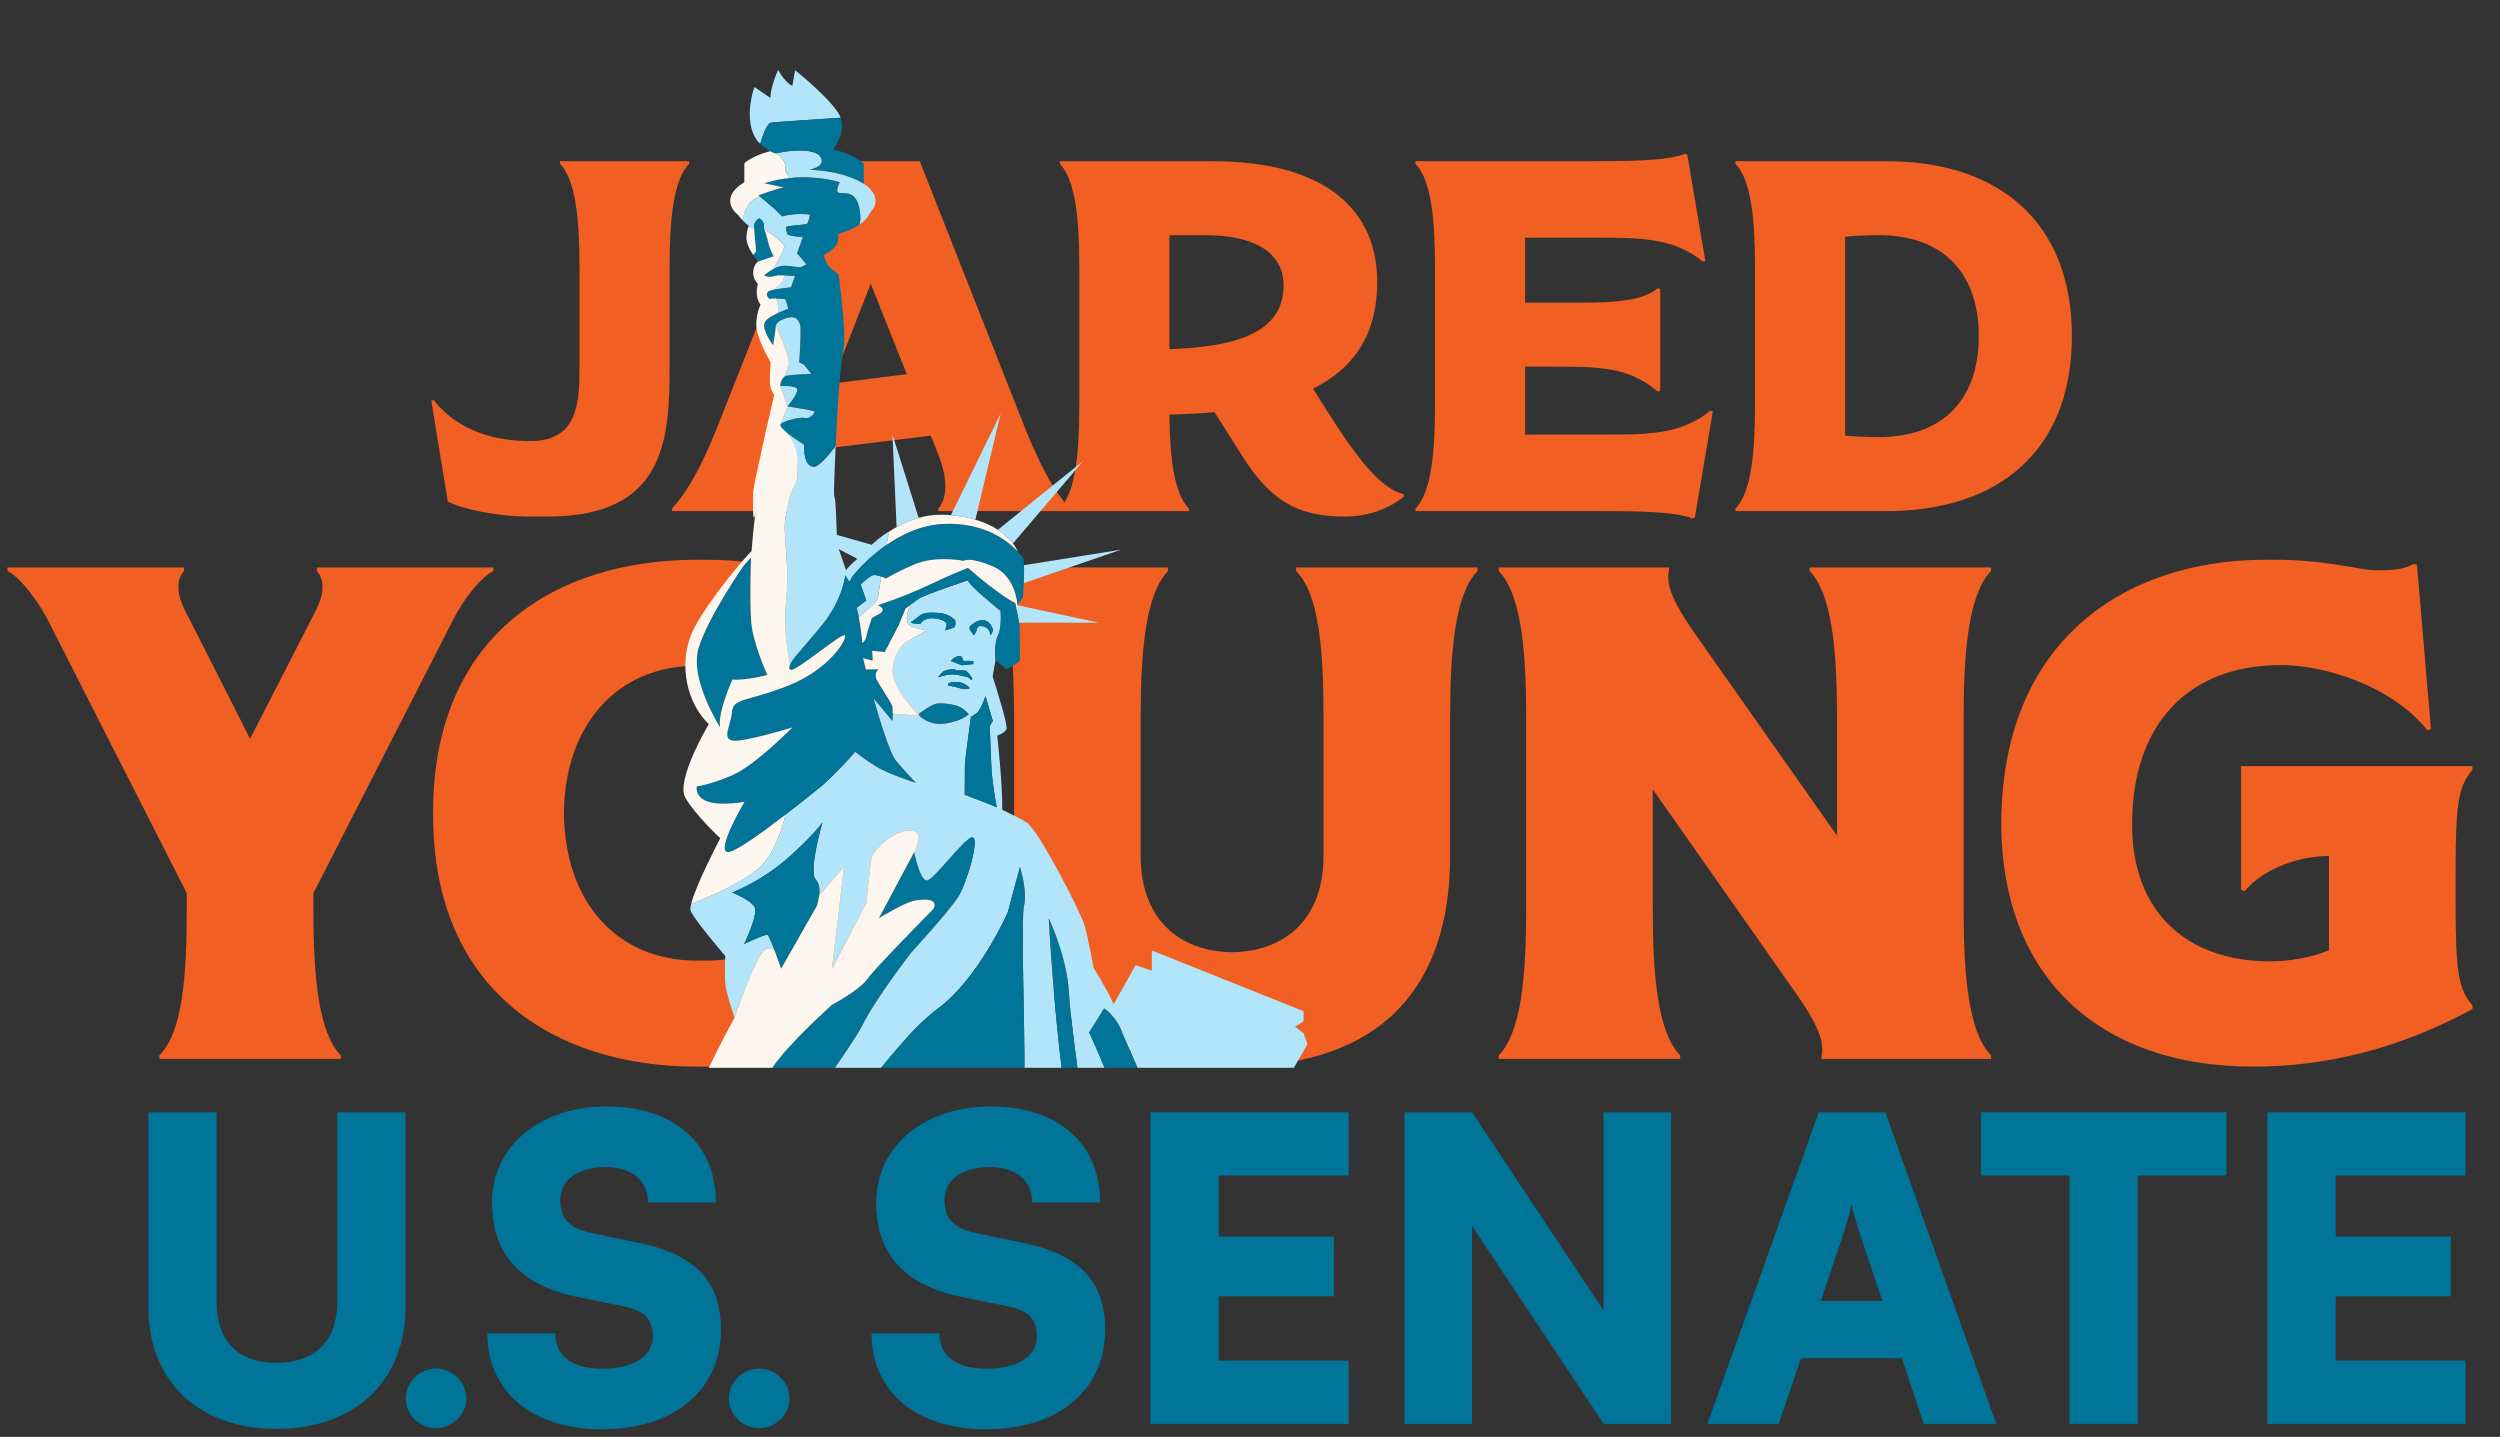 <svg width="301" height="173" viewBox="0 0 301 173" fill="none" xmlns="http://www.w3.org/2000/svg">
<rect x="0" y="0" width="301" height="173" fill="#333333" stroke="none"/>
<path d="M208.951 19.412H227.215C240.355 19.412 249.457 26.452 249.457 40.472C249.457 54.492 240.355 61.532 227.215 61.532H208.951V61.231C210.88 59.245 211.302 54.431 211.302 48.655V32.289C211.302 26.572 210.88 21.699 208.951 19.713V19.412ZM226.25 52.626C233.664 52.626 238.245 48.354 238.245 40.472C238.245 32.59 233.664 28.317 226.25 28.317C225.045 28.317 223.176 28.378 222.152 28.498V52.446C223.237 52.566 225.045 52.626 226.25 52.626Z" fill="#F15F22"/>
<path d="M170.424 61.532V61.231C172.353 59.245 172.775 54.431 172.775 48.655V32.289C172.775 26.572 172.353 21.699 170.424 19.713V19.412H190.436C195.619 19.412 200.803 19.412 202.852 18.509L203.154 18.63L205.324 31.446L205.022 31.506C201.526 28.618 197.428 28.618 192.184 28.618H183.624V36.44H190.496C194.414 36.44 197.849 36.2 199.598 34.696L199.899 34.816C199.899 38.907 199.899 42.939 199.899 47.031L199.598 47.151C196.101 44.142 192.304 44.142 187 44.142H183.624V52.325H193.088C198.332 52.325 202.43 52.325 205.926 49.437L206.228 49.498L204.058 62.314L203.757 62.434C201.707 61.532 196.523 61.532 191.34 61.532H170.424Z" fill="#F15F22"/>
<path d="M127.6 19.412H145.984C159.847 19.412 165.815 25.489 165.815 33.913C165.815 40.652 162.68 44.503 158.099 46.79L158.762 47.873C162.258 53.409 165.694 58.764 169.009 59.486V59.787C167.141 61.351 164.549 62.194 161.957 62.194C156.291 62.194 152.976 60.388 149.42 54.672L146.225 49.618C144.417 49.798 142.608 49.858 140.8 49.919C140.86 55.093 141.343 59.426 143.151 61.231V61.532H127.6V61.231C129.528 59.245 129.95 54.431 129.95 48.655V32.289C129.95 26.572 129.528 21.699 127.6 19.713V19.412ZM140.8 42.036C147.43 41.796 154.543 40.652 154.543 34.395C154.543 30.423 151.107 28.317 145.08 28.317H140.8V42.036Z" fill="#F15F22"/>
<path d="M109.174 45.045L104.834 34.154L100.132 46.188L109.174 45.045ZM96.877 54.311L96.817 54.431C96.154 56.237 95.913 57.5 95.913 58.523C95.913 59.967 96.335 60.749 96.757 61.231V61.532C91.453 61.532 86.209 61.532 80.904 61.532V61.231C83.496 58.463 85.425 53.83 86.811 50.28L96.576 25.61C97.36 23.564 97.48 22.601 97.48 22.3C97.48 20.977 97.058 20.194 96.636 19.713V19.412H110.741L122.917 50.28C124.303 53.83 126.232 58.463 128.824 61.231V61.532C123.52 61.532 118.276 61.532 112.971 61.532V61.231C113.393 60.749 113.815 59.967 113.815 58.523C113.815 57.5 113.574 56.176 112.851 54.431L112.067 52.446L96.877 54.311Z" fill="#F15F22"/>
<path d="M82.97 19.412V19.713C81.041 21.699 80.619 26.572 80.619 32.289V44.142C80.619 52.987 80.077 62.194 65.912 62.194H63.862C59.764 62.194 55.665 61.291 53.917 60.388L51.928 48.234L52.229 48.174C55.364 52.205 60.186 53.108 63.862 53.108C69.589 53.108 69.769 48.475 69.769 44.142V32.289C69.769 26.572 69.348 21.699 67.419 19.713V19.412H82.97Z" fill="#F15F22"/>
<path d="M295.655 108.728C295.655 117.096 295.994 119.04 297.687 121.069V121.492C288.965 126.225 280.159 128.423 271.268 128.423C252.808 128.423 241.038 117.688 240.953 99.26C240.953 77.114 255.856 67.393 272.792 67.393H273.808C280.244 67.393 284.223 68.661 285.917 68.661C287.61 68.661 289.304 68.661 290.574 67.9L290.998 67.984C291.59 74.578 292.098 81.171 292.691 87.764L292.268 87.933C288.034 82.608 279.905 80.072 274.655 80.072C263.393 80.072 256.703 87.257 256.703 99.26C256.703 109.911 263.393 115.744 273.3 115.744C276.941 115.744 279.735 114.729 280.413 114.391V103.064C276.856 103.064 272.623 104.501 270.252 107.291L269.828 107.122V92.244H297.687V92.667C295.994 94.696 295.655 96.64 295.655 104.924V108.728Z" fill="#F15F22"/>
<path d="M180.449 68.323H200.941V68.745C200.857 68.999 200.856 69.337 200.856 69.591C200.856 72.126 203.99 76.099 205.006 77.621L221.179 100.613V86.412C221.179 78.382 220.586 71.535 217.877 68.745V68.323H239.723V68.745C237.014 71.535 236.421 78.382 236.421 86.412V109.404C236.421 117.519 237.014 124.281 239.723 127.07V127.493H219.316V127.07C219.401 126.817 219.401 126.479 219.401 126.225C219.401 123.689 216.268 119.716 215.252 118.195L198.994 95.034V109.404C198.994 117.519 199.586 124.281 202.296 127.07V127.493H180.449V127.07C183.159 124.281 183.752 117.519 183.752 109.404V86.412C183.752 78.382 183.159 71.535 180.449 68.745V68.323Z" fill="#F15F22"/>
<path d="M118.791 68.323C126.073 68.323 133.356 68.323 140.638 68.323V68.745C137.928 71.535 137.335 78.382 137.335 86.412V103.064C137.335 110.503 141.823 114.56 148.343 114.645C154.864 114.56 159.352 110.503 159.352 103.064V86.412C159.352 78.382 158.844 71.535 156.049 68.745V68.323C163.331 68.323 170.614 68.323 177.896 68.323V68.745C175.186 71.535 174.594 78.382 174.594 86.412V103.064C174.594 118.702 166.464 128.423 148.343 128.423C130.222 128.423 122.093 118.702 122.093 103.064V86.412C122.093 78.382 121.501 71.535 118.791 68.745V68.323Z" fill="#F15F22"/>
<path d="M116.671 97.739V98.161C116.671 119.125 102.191 128.423 85.001 128.423H83.901C66.626 128.423 52.147 119.125 52.147 98.161V97.739C52.147 76.691 66.626 67.393 83.901 67.393H85.001C102.191 67.393 116.671 76.691 116.671 97.739ZM67.897 97.908C67.981 108.474 74.163 115.659 83.901 115.659H85.001C94.655 115.659 100.836 108.474 100.921 97.908C100.836 87.426 94.655 80.157 85.001 80.157H83.901C74.163 80.157 67.981 87.426 67.897 97.908Z" fill="#F15F22"/>
<path d="M22.489 107.544L5.638 74.409C4.622 72.549 2.59 69.591 0.896 68.745V68.323H22.151V68.745C21.642 69.337 21.473 70.013 21.473 70.689C21.473 71.957 22.151 73.31 22.743 74.409L30.11 88.948L37.562 74.409C38.155 73.31 38.832 71.957 38.832 70.689C38.832 70.013 38.663 69.337 38.155 68.745V68.323H59.409V68.745C57.715 69.591 55.598 72.549 54.667 74.409L37.731 107.544V109.404C37.731 117.519 38.324 124.281 41.034 127.07V127.493H19.187V127.07C21.981 124.281 22.489 117.519 22.489 109.404V107.544Z" fill="#F15F22"/>
<path d="M296.855 171.431H272.99V133.922H296.855V141.526H281.216V148.875H295.078V156.073H281.216V163.828H296.855V171.431Z" fill="#017499"/>
<path d="M238.51 141.526V133.922H268.061V141.526H257.398V171.431H249.173V141.526H238.51Z" fill="#017499"/>
<path d="M214.153 171.431H205.572L218.977 133.922H227L240.354 171.431H231.62L228.98 163.524H216.845L214.153 171.431ZM221.922 148.622L219.231 156.63H226.644L223.953 148.622C223.547 147.355 223.09 145.885 222.938 144.972C222.785 145.834 222.379 147.253 221.922 148.622Z" fill="#017499"/>
<path d="M177.234 171.431H169.109V133.922H177.234L193.076 157.796V133.922H201.2V171.431H193.076L177.234 147.608V171.431Z" fill="#017499"/>
<path d="M162.378 171.431H138.514V133.922H162.378V141.526H146.739V148.875H160.601V156.073H146.739V163.828H162.378V171.431Z" fill="#017499"/>
<path d="M105.49 144.82C105.49 138.028 111.228 133.213 119.301 133.213C127.375 133.213 132.452 137.673 132.452 144.77H124.277C124.277 142.134 122.297 140.512 119.2 140.512C115.848 140.512 113.716 142.032 113.716 144.516C113.716 146.797 114.884 147.912 117.524 148.47L123.16 149.636C129.863 151.004 133.062 154.197 133.062 160.128C133.062 167.376 127.375 172.09 118.743 172.09C110.365 172.09 104.932 167.579 104.932 160.533H113.107C113.107 163.27 115.138 164.791 118.793 164.791C122.5 164.791 124.836 163.321 124.836 160.939C124.836 158.861 123.871 157.796 121.383 157.289L115.645 156.123C108.943 154.755 105.49 150.953 105.49 144.82Z" fill="#017499"/>
<path d="M91.412 171.946C89.389 171.946 87.762 170.322 87.762 168.381C87.762 166.4 89.389 164.776 91.412 164.776C93.357 164.776 95.063 166.4 95.063 168.381C95.063 170.322 93.357 171.946 91.412 171.946Z" fill="#017499"/>
<path d="M59.234 144.82C59.234 138.028 64.972 133.213 73.045 133.213C81.119 133.213 86.196 137.673 86.196 144.77H78.021C78.021 142.134 76.041 140.512 72.944 140.512C69.593 140.512 67.46 142.032 67.46 144.516C67.46 146.797 68.628 147.912 71.268 148.47L76.904 149.636C83.607 151.004 86.806 154.197 86.806 160.128C86.806 167.376 81.119 172.09 72.487 172.09C64.109 172.09 58.676 167.579 58.676 160.533H66.851C66.851 163.27 68.882 164.791 72.538 164.791C76.244 164.791 78.58 163.321 78.58 160.939C78.58 158.861 77.615 157.796 75.127 157.289L69.389 156.123C62.687 154.755 59.234 150.953 59.234 144.82Z" fill="#017499"/>
<path d="M52.502 171.946C50.478 171.946 48.852 170.322 48.852 168.381C48.852 166.4 50.478 164.776 52.502 164.776C54.447 164.776 56.153 166.4 56.153 168.381C56.153 170.322 54.447 171.946 52.502 171.946Z" fill="#017499"/>
<path d="M17.859 157.34V133.922H26.085V156.782C26.085 161.496 28.675 164.081 33.295 164.081C37.967 164.081 40.607 161.395 40.607 156.782V133.922H48.833V157.34C48.833 166.261 42.74 172.039 33.295 172.039C23.902 172.039 17.859 166.312 17.859 157.34Z" fill="#017499"/>
<g clip-path="url(#clip0_2339_5888)">
<path d="M90.831 10.476L92.778 11.813C92.632 11.044 93.633 8.291 93.722 8.455C94.451 9.868 95.392 10.344 95.392 10.344L95.734 8.455C95.734 8.455 99.35 11.324 100.839 13.458C101.057 13.771 101.198 14.087 101.281 14.4L101.273 14.372C101.254 14.306 101.234 14.24 101.208 14.174C98.059 14.38 93.31 14.696 92.83 14.77C92.344 14.844 91.82 16.339 91.532 17.311C91.261 17.074 91.015 16.766 90.817 16.361C89.582 13.843 90.831 10.476 90.831 10.476Z" fill="#B2E5F9"/>
<path d="M97.454 20.437C98.139 20.464 98.802 20.524 99.432 20.614C101.324 20.885 102.929 21.426 103.998 22.131C104.893 22.721 105.414 23.424 105.414 24.181C105.414 24.69 105.178 25.175 104.752 25.617C104.755 25.609 104.756 25.601 104.759 25.592C104.57 26.113 104.134 26.595 103.509 27.016C103.514 26.995 103.517 26.97 103.52 26.945C103.523 26.925 103.525 26.906 103.528 26.887L103.535 26.85C103.551 26.762 103.566 26.674 103.575 26.573C103.578 26.544 103.578 26.512 103.578 26.479C103.578 26.455 103.578 26.43 103.58 26.407L103.582 26.36C103.587 26.259 103.592 26.158 103.589 26.044C103.586 25.974 103.578 25.898 103.569 25.821C103.565 25.785 103.561 25.75 103.558 25.715C103.555 25.682 103.552 25.649 103.55 25.617C103.546 25.558 103.541 25.498 103.531 25.434C103.498 25.218 103.45 24.987 103.383 24.744C103.316 24.498 103.234 24.294 103.142 24.123C103.049 23.951 102.946 23.814 102.835 23.703C102.67 23.538 102.488 23.434 102.304 23.367C102.182 23.322 102.058 23.295 101.937 23.277C101.756 23.252 101.582 23.249 101.426 23.246C101.215 23.242 101.038 23.239 100.926 23.182C100.791 23.114 100.779 22.92 100.828 22.683C100.877 22.447 100.987 22.166 101.096 21.925C101.064 21.916 101.03 21.908 100.996 21.901C100.966 21.894 100.936 21.887 100.907 21.879C100.649 21.81 100.389 21.742 100.114 21.687C99.774 21.617 99.421 21.557 99.057 21.509C98.33 21.413 97.56 21.361 96.763 21.361C96.186 21.361 95.623 21.389 95.079 21.441H95.074L94.53 20.533C94.53 20.533 94.814 19.736 93.977 18.868C93.809 18.693 93.598 18.565 93.373 18.462C93.376 18.463 93.381 18.464 93.385 18.465C93.39 18.466 93.395 18.468 93.4 18.468C93.4 18.468 96.841 17.64 98.44 18.535C98.909 18.798 99.661 19.94 97.452 20.436L97.454 20.437Z" fill="#B2E5F9"/>
<path d="M109.238 62.825C109.647 62.654 110.07 62.507 110.502 62.382C110.518 62.377 110.534 62.371 110.551 62.364C110.569 62.357 110.586 62.35 110.605 62.345L107.45 52.301L107.95 63.454C107.973 63.441 107.997 63.431 108.021 63.419C108.04 63.41 108.06 63.401 108.079 63.392C108.446 63.192 108.823 63.002 109.215 62.837C109.219 62.835 109.223 62.833 109.227 62.831L109.238 62.825Z" fill="#B2E5F9"/>
<path d="M116.054 62.234C116.046 62.232 116.037 62.231 116.029 62.229C116.015 62.227 116 62.225 115.985 62.223L115.972 62.222L115.967 62.221L115.96 62.221L115.952 62.219L115.947 62.219C115.492 62.139 115.017 62.075 114.516 62.033C114.512 62.033 114.508 62.032 114.504 62.032C114.498 62.031 114.491 62.03 114.485 62.029L120.479 49.79L117.437 62.561C117.413 62.553 117.386 62.548 117.36 62.542L117.338 62.538C117.324 62.534 117.309 62.531 117.296 62.527C116.95 62.43 116.587 62.344 116.208 62.27C116.181 62.265 116.157 62.259 116.133 62.252C116.107 62.245 116.082 62.239 116.054 62.234Z" fill="#B2E5F9"/>
<path fill-rule="evenodd" clip-rule="evenodd" d="M99.097 55.473C98.871 55.697 98.663 55.877 98.479 56.001C98.295 56.125 98.135 56.193 98.006 56.193C97.436 56.193 97.131 55.712 96.97 55.138C96.809 54.564 96.792 53.898 96.798 53.527C96.706 53.468 96.607 53.404 96.505 53.339L96.484 53.325L96.483 53.324C96.468 53.314 96.452 53.304 96.436 53.294C96.216 53.15 95.981 52.993 95.743 52.83C95.742 52.829 95.74 52.828 95.739 52.827L95.736 52.824C95.111 52.394 94.488 51.925 94.164 51.569L94.163 51.569C94.647 52.897 95.916 52.828 96.018 56.049C96.107 58.889 95.454 58.087 94.974 60.317C94.779 61.218 94.614 61.988 94.537 62.561C94.424 63.401 94.508 64.492 94.609 65.795C94.748 67.58 94.917 69.762 94.651 72.237C94.299 75.513 94.844 78.703 95.12 80.021L95.12 80.022L95.12 80.022C95.126 80.01 95.133 79.998 95.14 79.986C95.143 79.981 95.146 79.976 95.149 79.971C95.152 79.966 95.155 79.96 95.157 79.955C95.194 79.882 95.232 79.812 95.275 79.74C95.281 79.73 95.287 79.721 95.292 79.712C95.305 79.691 95.317 79.671 95.331 79.65C95.379 79.574 95.424 79.507 95.471 79.441C95.48 79.428 95.488 79.417 95.496 79.405C95.503 79.395 95.51 79.385 95.517 79.376C95.566 79.308 95.606 79.255 95.641 79.21C95.65 79.198 95.657 79.188 95.665 79.178C95.701 79.133 95.724 79.104 95.724 79.104C95.724 79.104 95.778 79.042 95.987 78.796C96.091 78.674 96.234 78.505 96.429 78.276C96.494 78.2 96.564 78.117 96.641 78.026C96.871 77.754 97.157 77.417 97.511 76.999L97.638 76.848C97.718 76.754 97.801 76.655 97.888 76.553C98.127 76.27 98.393 75.956 98.687 75.608L98.79 75.486C99.019 75.214 99.227 74.942 99.426 74.671C99.478 74.599 99.531 74.527 99.58 74.456C99.739 74.232 99.886 74.009 100.025 73.788C101.573 71.302 101.783 69.251 101.783 69.251C101.783 69.251 102.016 69.73 102.257 70.052L102.622 69.431C102.622 69.431 102.636 69.413 102.656 69.387C102.664 69.378 102.666 69.374 102.676 69.362L102.682 69.354C102.712 69.317 102.753 69.266 102.805 69.203L102.812 69.194L102.818 69.188L102.826 69.178L102.838 69.164C102.846 69.154 102.854 69.145 102.862 69.134L102.867 69.129C102.924 69.061 102.987 68.987 103.063 68.9C103.089 68.87 103.118 68.837 103.147 68.806C103.211 68.733 103.281 68.655 103.357 68.572L103.378 68.549C103.409 68.515 103.439 68.483 103.473 68.446C103.571 68.341 103.679 68.228 103.792 68.112L103.83 68.074C103.871 68.032 103.912 67.99 103.956 67.946C104.078 67.824 104.205 67.699 104.341 67.569C104.401 67.512 104.463 67.455 104.526 67.397C104.645 67.286 104.769 67.173 104.898 67.059C104.978 66.988 105.058 66.918 105.142 66.846C105.282 66.726 105.428 66.605 105.578 66.482C105.65 66.424 105.72 66.366 105.795 66.307C105.98 66.161 106.174 66.014 106.374 65.869C106.449 65.814 106.525 65.76 106.603 65.705C106.623 65.691 106.642 65.677 106.662 65.662L106.668 65.658C106.695 65.638 106.723 65.618 106.752 65.598C106.839 65.095 106.929 64.569 107.023 64.022C107.023 64.02 107.023 64.019 107.024 64.017C107.024 64.015 107.024 64.014 107.024 64.012C106.072 64.523 104.944 65.6 104.953 65.592L100.756 64.399C100.739 63.66 100.698 62.721 100.649 61.624L100.649 61.623C100.507 58.398 100.304 61.483 100.49 56.636C100.51 56.122 100.53 55.623 100.55 55.138C100.552 55.086 100.555 55.036 100.557 54.986L100.562 54.879C100.578 54.481 100.596 54.087 100.613 53.707L100.613 53.69C100.073 54.399 99.55 55.025 99.097 55.473ZM103.222 67.283C103.132 67.358 102.274 68.097 101.863 68.637L101.862 68.637L101.862 68.638L101.861 68.636L100.989 66.118L103.222 67.283Z" fill="#B2E5F9"/>
<path d="M121.518 64.915C121.365 64.753 121.198 64.594 121.02 64.439C120.967 64.394 120.914 64.348 120.859 64.304C120.664 64.143 120.455 63.988 120.231 63.839C120.22 63.832 120.211 63.825 120.201 63.817L120.194 63.811C120.187 63.806 120.18 63.8 120.173 63.795C120.167 63.791 120.161 63.786 120.154 63.782L130.442 55.476L121.96 65.425C121.938 65.395 121.913 65.367 121.888 65.338L121.875 65.323C121.862 65.307 121.848 65.291 121.835 65.276C121.823 65.26 121.81 65.245 121.798 65.229L121.797 65.228C121.744 65.163 121.69 65.097 121.632 65.033C121.621 65.021 121.612 65.008 121.601 64.996C121.599 64.994 121.597 64.992 121.596 64.99L121.592 64.985C121.58 64.973 121.567 64.961 121.553 64.948C121.546 64.942 121.539 64.935 121.532 64.928C121.527 64.924 121.522 64.92 121.518 64.915Z" fill="#B2E5F9"/>
<path d="M123.297 68.516C123.297 68.549 123.297 68.582 123.297 68.616C123.297 68.748 123.296 68.884 123.293 69.024L123.293 69.058C123.292 69.077 123.292 69.097 123.292 69.116L123.291 69.148C123.288 69.298 123.285 69.449 123.28 69.601L123.279 69.63C123.278 69.642 123.278 69.654 123.278 69.666C123.272 69.844 123.265 70.019 123.258 70.19L123.257 70.207L134.964 66.183L123.29 68.046V68.053C123.295 68.197 123.297 68.353 123.297 68.516Z" fill="#B2E5F9"/>
<path d="M122.419 73.462L122.44 73.298L122.44 73.297L122.441 73.295C122.448 73.24 122.455 73.184 122.462 73.127L122.474 73.026C122.481 72.973 122.487 72.922 122.494 72.868L122.494 72.867L122.495 72.866L132.282 74.969H122.702L122.419 73.462Z" fill="#B2E5F9"/>
<path fill-rule="evenodd" clip-rule="evenodd" d="M119.826 78.558C119.826 78.336 119.832 78.09 119.851 77.844C119.87 77.597 119.901 77.349 119.95 77.121C119.998 76.894 120.065 76.686 120.154 76.52C120.214 76.409 120.264 76.28 120.306 76.138C120.347 75.997 120.38 75.843 120.407 75.684C120.446 75.445 120.471 75.194 120.485 74.95C120.49 74.87 120.493 74.789 120.496 74.71C120.501 74.553 120.503 74.404 120.502 74.267C120.502 74.13 120.499 74.007 120.495 73.903C120.489 73.695 120.479 73.566 120.479 73.566C120.479 73.566 118.87 72.237 117.873 71.351C117.126 70.686 116.724 70.188 116.569 69.98C116.518 69.911 116.494 69.874 116.494 69.874L116.491 69.875L116.435 69.894L116.434 69.895C116.161 69.989 114.95 70.406 113.976 70.747C112.528 71.263 110.933 71.858 110.605 72.089C110.299 72.306 109.915 72.594 109.602 72.831C109.246 73.447 109.092 74.731 109.334 75.116C109.618 75.569 111.579 75.892 111.579 75.892L109.028 77.354C109.028 77.354 107.68 78.292 107.484 80.581C107.288 82.87 110.56 86.004 110.56 86.004C110.56 86.004 112.181 84.73 112.938 84.694C113.696 84.658 114.27 84.743 115.003 84.927C115.38 85.022 115.703 85.196 115.96 85.379C116.389 85.681 116.634 86.004 116.634 86.004C116.634 86.004 115.553 86.956 113.541 87.135C112.992 87.184 112.588 87.135 112.277 87.043C111.464 86.843 110.95 86.416 110.715 86.177L107.484 85.919L107.483 85.918C107.482 85.93 107.482 85.941 107.482 85.952C107.482 85.964 107.481 85.975 107.481 85.986C107.48 86.063 107.478 86.136 107.476 86.209L107.475 86.25L107.475 86.25C107.474 86.265 107.474 86.279 107.473 86.294C107.471 86.368 107.468 86.434 107.465 86.496C107.464 86.516 107.464 86.534 107.463 86.552C107.46 86.615 107.458 86.666 107.455 86.707C107.455 86.719 107.454 86.727 107.454 86.737C107.452 86.777 107.45 86.802 107.45 86.802L105.348 84.282L105.201 84.169C105.719 86.011 107.086 90.675 107.907 91.637C108.935 92.842 110.279 94.252 110.279 94.252C110.279 94.252 107.064 93.254 105.435 92.255C104.725 91.82 103.789 91.148 102.959 90.514C101.255 92.594 98.867 94.684 98.867 94.684C98.861 94.684 98.669 94.838 98.34 95.103L98.339 95.103C97.602 95.696 96.175 96.843 94.59 98.065C94.219 99.64 93.321 102.621 91.547 104.357C89.873 105.994 85.829 107.864 83.216 108.825L83.215 108.826L83.212 108.827C83.209 108.842 83.206 108.855 83.204 108.869C83.201 108.879 83.199 108.89 83.197 108.901C83.187 108.946 83.177 108.988 83.169 109.03C83.145 109.154 83.129 109.266 83.124 109.363C83.123 109.376 83.123 109.388 83.123 109.4C83.123 109.407 83.123 109.414 83.123 109.422C83.122 109.523 83.13 109.611 83.155 109.673C83.615 110.78 87.321 115.1 87.321 115.1C87.321 115.1 87.234 117.315 87.321 118.423C87.409 119.53 88.443 122.521 88.443 122.521C88.443 122.521 90.973 115.063 92.137 114.325C92.584 114.041 92.968 114.195 93.271 114.489L93.256 114.449C93.25 114.433 93.244 114.418 93.238 114.402C93.212 114.331 93.186 114.262 93.159 114.191C93.146 114.157 93.133 114.124 93.121 114.09L93.099 114.034C93.074 113.97 93.05 113.907 93.026 113.845C93.002 113.785 92.98 113.729 92.957 113.672L92.951 113.655C92.94 113.629 92.93 113.603 92.92 113.577C92.911 113.556 92.903 113.536 92.895 113.515C92.871 113.458 92.849 113.405 92.827 113.352C92.808 113.305 92.788 113.257 92.769 113.213C92.755 113.182 92.743 113.154 92.73 113.126L92.719 113.101L92.706 113.07L92.694 113.046L92.684 113.022L92.683 113.021L92.683 113.02C92.673 112.998 92.663 112.977 92.654 112.956C92.638 112.922 92.623 112.893 92.609 112.864L92.608 112.863L92.594 112.834C92.589 112.825 92.584 112.815 92.579 112.805L92.579 112.804C92.57 112.786 92.561 112.769 92.553 112.754C92.533 112.717 92.516 112.69 92.499 112.663L92.498 112.662C92.494 112.656 92.49 112.65 92.487 112.643L92.481 112.633L92.478 112.628C92.476 112.625 92.474 112.622 92.472 112.619L92.469 112.615C92.445 112.582 92.423 112.559 92.406 112.553C92.122 112.442 89.593 113.66 89.593 113.66C89.593 113.66 91.317 110.116 90.858 109.23C90.714 108.953 90.395 108.676 90.025 108.426C89.877 108.326 89.72 108.231 89.564 108.141C89.407 108.052 89.25 107.968 89.1 107.892C89.025 107.855 88.953 107.818 88.883 107.785C88.672 107.684 88.489 107.602 88.357 107.546C88.225 107.489 88.146 107.458 88.146 107.458C88.146 107.458 91.035 106.387 93.953 104.063C94.148 103.908 94.343 103.748 94.537 103.581C95.7 102.584 96.622 101.697 97.319 100.976C98.481 99.775 99.02 99.04 99.02 99.04C99.02 99.04 98.993 99.132 98.947 99.294C98.834 99.7 98.606 100.549 98.395 101.511C98.353 101.704 98.312 101.901 98.272 102.1C98.194 102.498 98.122 102.904 98.066 103.296C98.038 103.493 98.013 103.685 97.994 103.873C97.899 104.808 97.928 105.596 98.215 105.907C98.326 106.028 98.411 106.167 98.476 106.316C98.477 106.318 98.478 106.319 98.479 106.321C98.479 106.322 98.48 106.323 98.481 106.325C98.545 106.474 98.587 106.634 98.615 106.8C98.615 106.802 98.616 106.804 98.616 106.806C98.617 106.808 98.617 106.811 98.618 106.814C98.645 106.98 98.655 107.152 98.655 107.323C98.655 107.326 98.655 107.33 98.655 107.333C98.654 107.507 98.641 107.68 98.621 107.847L98.622 107.845L101.626 104.357L100.169 116.651L104.308 108.732C104.308 108.732 104.768 104.135 104.955 103.249C105.141 102.363 107.68 99.853 109.694 100C111.119 100.105 110.529 101.696 110.061 102.62L110.062 102.623L110.064 102.63L110.064 102.634C110.065 102.636 110.065 102.638 110.066 102.64C110.07 102.661 110.076 102.691 110.084 102.725L110.095 102.776C110.102 102.809 110.11 102.846 110.12 102.886C110.124 102.906 110.13 102.928 110.134 102.948C110.145 102.995 110.156 103.045 110.169 103.098L110.18 103.143L110.188 103.172C110.193 103.196 110.199 103.22 110.205 103.245C110.213 103.277 110.222 103.311 110.231 103.344C110.238 103.375 110.246 103.406 110.254 103.438C110.261 103.464 110.268 103.491 110.276 103.518C110.285 103.553 110.294 103.588 110.304 103.623C110.311 103.649 110.318 103.674 110.325 103.701L110.333 103.729C110.35 103.791 110.368 103.855 110.387 103.919C110.396 103.948 110.404 103.977 110.413 104.007L110.422 104.039C110.441 104.102 110.461 104.166 110.482 104.23C110.494 104.271 110.507 104.311 110.521 104.353C110.541 104.416 110.563 104.479 110.585 104.542L110.593 104.566C110.605 104.6 110.617 104.634 110.629 104.668C110.651 104.728 110.674 104.786 110.697 104.845C110.705 104.866 110.713 104.888 110.722 104.909L110.734 104.941L110.746 104.97C110.768 105.024 110.791 105.075 110.814 105.127L110.818 105.135L110.836 105.176C110.847 105.201 110.859 105.226 110.87 105.25C110.894 105.3 110.918 105.346 110.943 105.392L110.947 105.399L110.965 105.435C110.971 105.446 110.977 105.457 110.983 105.468C110.989 105.479 110.995 105.49 111.001 105.501C111.027 105.547 111.055 105.588 111.082 105.629C111.089 105.639 111.096 105.65 111.103 105.661C111.109 105.67 111.115 105.679 111.121 105.688C111.124 105.692 111.127 105.697 111.13 105.701L111.135 105.708L111.138 105.713C111.167 105.751 111.196 105.782 111.225 105.814C111.23 105.818 111.234 105.824 111.239 105.829L111.247 105.839C111.258 105.852 111.269 105.865 111.281 105.876C111.312 105.904 111.343 105.924 111.375 105.944L111.379 105.946C111.385 105.95 111.391 105.955 111.398 105.96L111.404 105.965C111.407 105.967 111.409 105.969 111.412 105.971L111.417 105.974L111.42 105.976C111.422 105.977 111.425 105.979 111.428 105.98C111.478 106.004 111.528 106.018 111.579 106.018C111.985 106.018 113.082 104.78 114.206 103.511C115.387 102.179 116.598 100.813 117.069 100.813C117.413 100.813 117.419 101.544 117.236 102.556C117.175 102.893 117.093 103.261 116.995 103.644C116.849 104.217 116.669 104.823 116.473 105.404C116.342 105.792 116.204 106.169 116.065 106.518C115.857 107.041 115.645 107.503 115.449 107.845C115.32 108.071 115.107 108.376 114.834 108.737C114.56 109.097 114.226 109.514 113.854 109.963C113.73 110.113 113.601 110.266 113.469 110.423C112.547 111.516 111.458 112.747 110.489 113.825C110.212 114.132 109.945 114.427 109.694 114.703C109.694 114.703 105.458 120.195 103.963 123.185C103.823 123.466 103.622 123.82 103.373 124.232C103.239 124.453 103.088 124.695 102.928 124.946C102.631 125.415 102.293 125.932 101.925 126.482C101.754 126.738 101.58 126.998 101.398 127.265C101.112 127.687 100.812 128.123 100.506 128.565H106.092C106.891 127.575 107.725 126.577 108.563 125.633C109.591 124.423 110.739 123.226 111.96 122.199C112.295 121.909 112.623 121.644 112.938 121.413C117.775 117.869 121.322 109.895 121.322 109.895L122.802 104.357C122.802 104.357 123.419 106.404 123.415 108.003C123.414 108.372 123.38 108.718 123.298 109.008C123.215 109.299 123.172 110.127 123.153 111.291C123.146 111.679 123.143 112.105 123.142 112.56C123.142 112.787 123.142 113.022 123.142 113.264C123.143 113.747 123.147 114.256 123.151 114.784C123.161 115.84 123.178 116.97 123.197 118.116C123.216 119.261 123.238 120.421 123.258 121.537C123.274 122.373 123.289 123.185 123.302 123.946C123.323 125.214 123.339 126.343 123.34 127.215C123.341 127.564 123.339 127.871 123.336 128.131C123.334 128.203 123.333 128.271 123.331 128.336C123.33 128.387 123.329 128.436 123.327 128.482C123.327 128.502 123.326 128.518 123.325 128.535C123.324 128.544 123.324 128.554 123.323 128.565H127.814C127.6 126.781 127.409 125 127.242 123.29C127.182 122.686 127.126 122.09 127.073 121.506C127.02 120.922 126.969 120.35 126.921 119.793C126.85 118.958 126.784 118.157 126.725 117.398C126.626 116.135 126.544 114.993 126.478 114.02L126.441 113.458C126.322 111.652 126.265 110.559 126.265 110.559V110.559C126.265 110.559 126.32 110.674 126.406 110.868C126.447 110.96 126.496 111.071 126.552 111.201C126.638 111.403 126.739 111.647 126.852 111.931C126.953 112.186 127.061 112.465 127.175 112.777C127.315 113.162 127.462 113.587 127.606 114.041C127.883 114.912 128.15 115.895 128.355 116.922C128.418 117.236 128.476 117.552 128.525 117.873C128.609 118.421 128.67 118.976 128.702 119.53C128.749 120.361 128.847 121.398 128.977 122.573C129.107 123.748 129.27 125.06 129.448 126.442C129.538 127.134 129.631 127.847 129.726 128.565H132.997C132.081 126.373 131.139 124.293 131.139 124.293L132.933 121.413C132.933 121.413 132.943 121.42 132.959 121.431L132.971 121.439L132.988 121.451L132.992 121.453L132.996 121.456C132.999 121.457 133.001 121.459 133.006 121.463C133.048 121.492 133.107 121.536 133.182 121.595C133.185 121.598 133.189 121.6 133.193 121.603C133.348 121.726 133.559 121.911 133.794 122.159C133.795 122.161 133.796 122.163 133.798 122.165C134.151 122.539 134.547 123.057 134.868 123.724L134.875 123.738L134.88 123.748L134.882 123.753L134.884 123.757C134.989 123.979 135.086 124.215 135.169 124.469L135.171 124.47L136.959 128.565H155.776L157.42 125.732L156.96 124.404L155.925 123.628L156.96 122.963V121.746L138.681 114.435V116.872L136.727 116.208L134.088 120.906C133.172 118.886 131.668 116.54 131.668 116.54C131.668 116.54 130.979 112.664 130.519 111.223C130.059 109.784 125.116 100.037 123.621 99.04C123.066 98.67 121.908 98.085 120.672 97.497C120.719 94.465 120.07 88.564 120.07 88.564C120.07 88.564 120.862 88.334 121.169 87.817C121.381 87.46 120.24 83.721 119.513 81.443C119.622 80.882 119.744 80.204 119.861 79.474C119.861 79.474 119.842 79.273 119.832 78.968C119.828 78.846 119.826 78.708 119.826 78.558ZM119.253 76.483C119.253 76.483 119.215 75.744 118.601 75.486C118.448 75.422 118.316 75.389 118.205 75.377C117.982 75.353 117.841 75.409 117.772 75.45C117.737 75.47 117.72 75.486 117.72 75.486L117.482 76.151L117.26 76.483L116.822 75.927C116.822 75.927 116.77 75.833 116.744 75.717C116.731 75.658 116.725 75.595 116.735 75.534C116.744 75.474 116.77 75.416 116.822 75.371L116.843 75.353C117.068 75.157 117.666 74.638 118.372 74.674C119.099 74.71 119.444 75.412 119.521 75.744C119.598 76.077 119.253 76.483 119.253 76.483ZM119.532 86.802L119.167 87.411C119.167 87.411 119.175 87.654 119.19 88.065C119.202 88.394 119.218 88.829 119.238 89.333C119.241 89.415 119.245 89.498 119.248 89.583L119.254 89.723C119.264 89.99 119.276 90.272 119.288 90.565C119.3 90.857 119.313 91.159 119.326 91.465C119.34 91.772 119.353 92.083 119.368 92.395C119.446 94.085 119.855 96.406 120.007 97.211C119.367 96.872 116.146 95.7 116.146 95.7L116.163 92.976C116.163 92.976 116.164 92.854 116.164 92.589C116.164 92.573 116.164 92.558 116.164 92.542C116.163 92.526 116.163 92.51 116.163 92.493H116.164C116.164 92.413 116.163 92.331 116.163 92.229C116.162 92.032 116.265 91.153 116.394 90.132C116.437 89.791 116.483 89.435 116.529 89.083C116.575 88.731 116.62 88.382 116.663 88.059C116.793 87.087 116.896 86.331 116.896 86.331L116.969 86.282C117.006 86.258 117.061 86.222 117.143 86.167L117.482 85.943C118.016 85.589 118.38 84.566 118.593 83.969C118.613 83.912 118.632 83.859 118.649 83.811L119.532 86.802ZM116.518 82.945C116.425 82.962 116.305 82.97 116.166 82.964C116.097 82.962 116.023 82.956 115.945 82.945C115.79 82.924 115.621 82.887 115.445 82.829C115.269 82.769 115.102 82.723 114.95 82.688C114.495 82.581 114.18 82.565 114.18 82.565C114.18 82.565 114.173 82.527 114.169 82.475C114.166 82.424 114.166 82.357 114.18 82.302C114.187 82.275 114.224 82.246 114.287 82.221C114.35 82.196 114.439 82.173 114.549 82.154C114.771 82.118 115.079 82.1 115.445 82.122C115.563 82.129 115.702 82.169 115.843 82.226C115.913 82.255 115.984 82.289 116.054 82.325C116.264 82.433 116.46 82.564 116.587 82.669C116.629 82.704 116.664 82.736 116.688 82.763C116.713 82.79 116.727 82.813 116.73 82.828V82.829C116.735 82.859 116.701 82.89 116.637 82.914C116.605 82.926 116.565 82.937 116.518 82.945ZM113.978 81.269L112.938 81.54L112.944 81.533L112.959 81.514L112.974 81.496C112.982 81.486 112.991 81.475 113.001 81.463C113.117 81.319 113.371 81.015 113.543 80.876C113.773 80.692 114.386 80.581 114.693 80.581C114.999 80.581 115.267 80.729 115.267 80.729C115.267 80.729 115.804 80.692 116.163 80.729C116.253 80.737 116.354 80.802 116.456 80.894C116.558 80.986 116.66 81.105 116.75 81.222C116.932 81.458 117.069 81.688 117.069 81.688C117.069 81.688 117.023 82.041 116.776 81.718C116.652 81.555 116.466 81.516 116.097 81.439C115.919 81.401 115.698 81.355 115.421 81.282C115.141 81.208 114.868 81.187 114.636 81.191C114.482 81.193 114.346 81.206 114.238 81.221C114.076 81.243 113.978 81.269 113.978 81.269ZM112.462 74.448C111.15 74.334 110.822 75.117 110.822 75.117H110.605C110.605 75.117 109.826 75.08 109.711 74.969C109.646 74.906 109.778 74.82 109.998 74.675C110.166 74.565 110.384 74.422 110.605 74.231L110.605 74.23C110.797 74.063 110.983 73.949 111.212 73.876C111.594 73.752 112.095 73.742 112.938 73.788C113.613 73.825 114.128 74.046 114.475 74.257C114.735 74.416 114.9 74.57 114.966 74.637C114.988 74.659 114.999 74.672 114.999 74.672C114.999 74.672 115.021 74.781 115.03 74.925C115.035 75.02 115.036 75.131 115.02 75.234C114.996 75.39 114.937 75.529 114.808 75.577C114.678 75.626 114.506 75.682 114.341 75.733C114.176 75.784 114.018 75.832 113.918 75.861C113.852 75.88 113.811 75.892 113.811 75.892L114.003 75.117C114.003 75.117 113.971 75.039 113.861 74.935C113.788 74.866 113.681 74.786 113.526 74.71C113.293 74.596 112.953 74.491 112.462 74.448ZM115.855 79.206C115.87 79.245 115.88 79.286 115.891 79.325C115.9 79.359 115.908 79.392 115.919 79.423C115.954 79.523 116.01 79.598 116.163 79.584C116.265 79.574 116.38 79.57 116.494 79.569C116.552 79.568 116.609 79.568 116.665 79.568C116.944 79.571 117.184 79.586 117.184 79.586V79.953C117.184 79.953 116.668 80.011 116.274 80.054C116.038 80.08 115.845 80.101 115.834 80.101C115.819 80.101 115.482 79.971 115.148 79.842C114.814 79.713 114.484 79.584 114.484 79.584C114.616 79.362 115.114 78.956 115.574 78.993C115.746 79.007 115.815 79.099 115.855 79.206Z" fill="#B2E5F9"/>
<path d="M95.236 34.6C95.236 34.6 93.756 34.743 92.83 34.956C92.83 34.956 94.395 34.314 94.427 33.157C94.498 33.159 94.568 33.161 94.637 33.164C94.67 33.165 94.702 33.167 94.734 33.169L94.74 33.169C94.836 33.174 94.929 33.179 95.017 33.185C95.032 33.186 95.048 33.187 95.063 33.188C95.08 33.19 95.097 33.191 95.113 33.192C95.205 33.198 95.29 33.205 95.365 33.212C95.397 33.215 95.428 33.217 95.456 33.22L95.494 33.223C95.539 33.227 95.579 33.231 95.611 33.235L95.612 33.235L95.613 33.235C95.641 33.237 95.662 33.239 95.679 33.241L95.683 33.242L95.687 33.242C95.693 33.243 95.699 33.243 95.701 33.243C95.707 33.244 95.717 33.245 95.717 33.245L95.236 34.6Z" fill="#B2E5F9"/>
<path d="M90.802 27.461C90.799 27.409 90.797 27.357 90.795 27.31C90.774 26.779 91.125 26.459 91.435 26.28C91.557 26.349 91.65 26.444 91.732 26.547C91.753 26.574 91.77 26.601 91.788 26.629L91.798 26.644C91.807 26.658 91.817 26.672 91.827 26.686C91.843 26.706 91.858 26.726 91.869 26.748C91.858 26.727 91.844 26.708 91.829 26.689C91.819 26.675 91.808 26.661 91.799 26.646C91.857 26.737 91.911 26.831 91.948 26.929C91.926 26.872 91.903 26.813 91.874 26.757C91.906 26.819 91.934 26.883 91.957 26.946L91.957 26.951L91.982 27.288L91.983 27.296L92.002 27.562C92.002 27.562 94.359 29.168 94.427 29.611C94.496 30.054 93.141 32.373 93.141 32.373L93.142 32.372L93.144 32.371C93.146 32.37 93.148 32.369 93.15 32.368C93.153 32.367 93.155 32.366 93.157 32.365C93.181 32.353 93.205 32.341 93.23 32.33C93.249 32.322 93.267 32.313 93.286 32.304C93.367 32.265 93.449 32.228 93.534 32.194C93.582 32.175 93.629 32.158 93.678 32.141C93.766 32.11 93.854 32.085 93.943 32.063C93.957 32.059 93.972 32.056 93.986 32.052C94.014 32.045 94.043 32.038 94.071 32.033C94.202 32.008 94.332 31.993 94.459 31.997C95.064 32.017 95.548 32.089 95.888 32.139C95.937 32.147 95.984 32.154 96.028 32.16C96.231 32.189 96.365 32.202 96.42 32.175C96.483 32.145 96.779 31.993 97.1 31.828C96.856 31.526 96.573 31.194 96.352 30.936C96.24 30.808 96.145 30.698 96.077 30.62L95.969 30.497L96.663 28.559C96.663 28.559 94.762 28.415 94.762 28.127C94.762 28.03 94.729 27.916 94.697 27.803C94.633 27.579 94.571 27.359 94.762 27.285C94.905 27.23 95.423 27.174 95.94 27.119C96.457 27.064 96.975 27.008 97.118 26.953C97.313 26.878 97.453 26.242 97.522 25.841H97.521C97.48 25.835 97.436 25.831 97.393 25.827C97.363 25.824 97.334 25.821 97.306 25.818C97.285 25.816 97.264 25.813 97.243 25.811C97.156 25.801 97.069 25.79 96.976 25.784C96.783 25.771 96.582 25.762 96.371 25.762C96.16 25.762 95.962 25.77 95.77 25.782C95.737 25.784 95.705 25.787 95.673 25.79L95.669 25.79C95.649 25.792 95.628 25.794 95.608 25.795C95.472 25.806 95.34 25.819 95.214 25.835C95.195 25.838 95.178 25.84 95.159 25.843C95.14 25.846 95.121 25.848 95.102 25.851L95.1 25.851C95.085 25.854 95.07 25.856 95.055 25.858L95.037 25.861C94.92 25.879 94.805 25.898 94.696 25.921C94.647 25.931 94.6 25.941 94.553 25.951C94.542 25.954 94.532 25.957 94.521 25.959C94.515 25.961 94.508 25.963 94.501 25.965C94.388 25.991 94.276 26.018 94.173 26.049L94.171 26.049L94.167 26.05L94.164 26.051L94.162 26.051L94.161 26.052L94.159 26.05C94.096 25.974 94.016 25.888 93.93 25.799L93.917 25.785C93.906 25.773 93.894 25.761 93.882 25.749C93.795 25.661 93.701 25.569 93.6 25.472C93.578 25.452 93.555 25.431 93.533 25.41C93.429 25.313 93.322 25.214 93.21 25.114L93.204 25.108L93.186 25.092L93.178 25.085C93.07 24.988 92.959 24.891 92.849 24.796L92.842 24.79C92.816 24.767 92.79 24.744 92.763 24.721C92.653 24.627 92.545 24.534 92.438 24.444C92.419 24.427 92.4 24.412 92.382 24.396L92.347 24.367C92.242 24.279 92.139 24.193 92.043 24.114C92.033 24.105 92.023 24.096 92.012 24.088C91.922 24.013 91.838 23.945 91.762 23.882L91.742 23.866C91.732 23.857 91.721 23.849 91.71 23.84L91.697 23.829C91.612 23.76 91.535 23.698 91.476 23.651C90.893 23.886 90.332 24.233 90.046 24.744C89.698 25.363 89.496 25.995 89.379 26.496L89.378 26.499C89.387 26.507 89.397 26.517 89.406 26.526L89.412 26.532C89.416 26.536 89.421 26.541 89.425 26.545L89.432 26.552L89.472 26.592C89.663 26.784 89.877 27 90.132 27.161C90.091 27.267 90.079 27.31 90.046 27.43L90.059 27.43L90.803 27.481C90.803 27.478 90.802 27.474 90.802 27.471L90.802 27.467L90.802 27.461Z" fill="#B2E5F9"/>
<path d="M95.91 46.73C95.969 46.778 96.004 46.835 96.008 46.902C96.041 47.437 94.829 48.935 94.829 48.935L93.931 46.474C93.931 46.474 94.219 46.459 94.58 46.468C94.7 46.471 94.829 46.477 94.958 46.487C95.087 46.497 95.216 46.511 95.337 46.531C95.458 46.551 95.572 46.577 95.67 46.609C95.768 46.642 95.851 46.681 95.91 46.73Z" fill="#B2E5F9"/>
<path d="M105.706 71.942C105.709 71.823 105.855 70.908 106.104 69.416C106.095 69.412 106.087 69.409 106.079 69.406C106.028 69.389 105.975 69.373 105.921 69.356L105.866 69.34C105.849 69.334 105.831 69.329 105.813 69.324C105.804 69.321 105.795 69.319 105.785 69.316C105.724 69.3 105.663 69.287 105.602 69.275C105.59 69.273 105.578 69.27 105.567 69.268C105.541 69.262 105.516 69.257 105.491 69.254C105.429 69.244 105.37 69.242 105.312 69.241L105.302 69.24C105.296 69.24 105.289 69.239 105.283 69.239C105.263 69.237 105.242 69.236 105.224 69.237C105.141 69.241 105.067 69.255 105.005 69.284C104.947 69.312 104.881 69.349 104.811 69.394C104.602 69.529 104.353 69.728 104.136 69.912C104.064 69.974 103.996 70.033 103.934 70.088C103.809 70.197 103.71 70.289 103.658 70.337C103.632 70.361 103.618 70.374 103.618 70.374L104.308 72.311L103.155 73.169C103.239 73.522 103.319 73.878 103.388 74.231C103.389 74.236 103.39 74.242 103.391 74.247L103.393 74.258L103.399 74.29L103.401 74.301L103.406 74.326C104.592 73.371 105.698 72.369 105.706 71.942Z" fill="#B2E5F9"/>
<path d="M94.363 37.393C94.163 37.472 93.921 37.569 93.668 37.68C93.713 37.054 93.681 36.376 93.422 35.944C93.511 35.945 93.603 35.947 93.694 35.95C93.705 35.95 93.717 35.95 93.729 35.951L93.729 35.951C93.74 35.951 93.752 35.952 93.763 35.952C93.85 35.955 93.935 35.959 94.015 35.962C94.033 35.963 94.049 35.964 94.066 35.965C94.128 35.967 94.187 35.971 94.241 35.973L94.269 35.975C94.278 35.975 94.288 35.976 94.296 35.976C94.361 35.98 94.415 35.983 94.455 35.986C94.469 35.987 94.483 35.987 94.493 35.989C94.508 35.989 94.532 35.99 94.532 35.99C94.532 35.99 94.976 37.025 94.865 37.168C94.852 37.184 94.808 37.208 94.743 37.238L94.74 37.239L94.736 37.241C94.675 37.269 94.591 37.303 94.498 37.34C94.456 37.357 94.411 37.374 94.363 37.393Z" fill="#B2E5F9"/>
<path d="M94.797 42.76C94.901 43.108 94.972 43.409 94.985 43.615C94.989 43.684 94.987 43.742 94.978 43.788C94.924 44.059 94.769 44.491 94.594 44.93C94.536 45.078 94.476 45.225 94.416 45.367C94.419 45.365 94.423 45.364 94.427 45.363C94.431 45.361 94.435 45.36 94.438 45.358C94.528 45.298 94.629 45.248 94.754 45.227C94.907 45.2 95.105 45.175 95.326 45.153C95.917 45.096 96.671 45.056 97.164 45.033C97.287 45.028 97.394 45.023 97.477 45.02L97.478 45.02C97.52 45.018 97.556 45.017 97.586 45.016C97.645 45.014 97.678 45.012 97.678 45.012L96.827 43.943L96.235 43.622C96.235 43.622 96.256 43.281 96.284 42.789C96.295 42.593 96.307 42.373 96.319 42.141C96.325 42.024 96.331 41.905 96.337 41.785C96.348 41.544 96.359 41.298 96.368 41.059C96.373 40.939 96.377 40.821 96.381 40.706C96.389 40.476 96.394 40.259 96.397 40.067C96.4 39.779 96.397 39.548 96.383 39.414C96.374 39.325 96.359 39.237 96.339 39.151C96.319 39.066 96.294 38.983 96.263 38.904C96.233 38.825 96.197 38.749 96.155 38.679C96.072 38.539 95.965 38.421 95.835 38.335C95.706 38.248 95.552 38.194 95.374 38.184C95.284 38.178 95.189 38.184 95.087 38.201C94.991 38.218 94.894 38.241 94.798 38.266C94.778 38.271 94.76 38.277 94.741 38.283C94.728 38.287 94.715 38.291 94.702 38.295C94.639 38.313 94.576 38.331 94.515 38.353C94.492 38.361 94.469 38.37 94.446 38.378C94.432 38.384 94.418 38.389 94.404 38.395L94.394 38.398C94.345 38.418 94.296 38.437 94.249 38.458C94.21 38.475 94.173 38.493 94.136 38.511C94.091 38.533 94.048 38.555 94.007 38.578L94.003 38.58C93.968 38.6 93.933 38.619 93.901 38.639C93.864 38.662 93.83 38.684 93.797 38.708C93.765 38.73 93.733 38.753 93.704 38.776C93.677 38.798 93.654 38.82 93.631 38.842L93.626 38.846L93.624 38.848C93.599 38.871 93.574 38.895 93.554 38.918C93.538 38.936 93.526 38.954 93.515 38.972C93.511 38.977 93.508 38.983 93.504 38.988C93.5 38.995 93.495 39.001 93.49 39.008C93.478 39.026 93.465 39.044 93.457 39.062C93.456 39.063 93.455 39.065 93.454 39.067C93.446 39.1 93.439 39.129 93.434 39.151L93.431 39.165C93.428 39.174 93.426 39.182 93.425 39.188L93.422 39.2C93.422 39.2 93.528 39.441 93.686 39.813C94 40.558 94.519 41.83 94.797 42.76Z" fill="#B2E5F9"/>
<path d="M94.581 50.741C94.322 50.844 94.107 50.958 93.977 51.073L94.829 48.935C94.829 48.935 94.943 48.95 95.129 48.978C95.253 48.997 95.409 49.02 95.584 49.047C96.043 49.119 96.632 49.214 97.125 49.308C97.262 49.335 97.39 49.36 97.507 49.386C97.849 49.46 98.086 49.529 98.086 49.576C98.086 49.755 97.493 50.468 96.938 50.325C96.869 50.307 96.779 50.298 96.673 50.297C96.461 50.295 96.188 50.324 95.894 50.377C95.747 50.403 95.595 50.436 95.444 50.472C95.141 50.546 94.839 50.638 94.581 50.741Z" fill="#B2E5F9"/>
<path d="M91.531 17.312C91.819 16.34 92.343 14.844 92.829 14.77C93.309 14.697 98.058 14.38 101.207 14.175C101.233 14.24 101.253 14.306 101.272 14.372L101.281 14.4C101.781 16.086 100.318 18.002 100.318 18.002C101.859 18.336 103.093 18.955 103.9 19.636C103.964 19.689 103.997 19.767 103.997 19.848V22.131C102.928 21.426 101.323 20.885 99.431 20.614C98.801 20.524 98.138 20.464 97.453 20.437L97.451 20.436C99.66 19.94 98.908 18.798 98.439 18.535C96.84 17.64 93.399 18.468 93.399 18.468C93.394 18.468 93.389 18.466 93.384 18.465C93.38 18.464 93.376 18.463 93.372 18.462C93.181 18.434 92.955 18.339 92.722 18.208C92.287 17.965 91.828 17.602 91.528 17.323L91.531 17.312Z" fill="#017499"/>
<path d="M103.579 26.407L103.581 26.36C103.587 26.259 103.592 26.157 103.588 26.044C103.586 25.974 103.577 25.898 103.569 25.821C103.565 25.785 103.561 25.75 103.557 25.715C103.554 25.682 103.552 25.649 103.549 25.617C103.545 25.557 103.541 25.498 103.531 25.434C103.498 25.217 103.449 24.987 103.383 24.744C103.316 24.498 103.234 24.294 103.141 24.123C103.048 23.951 102.945 23.814 102.835 23.703C102.669 23.538 102.488 23.434 102.304 23.367C102.181 23.322 102.058 23.295 101.936 23.277C101.756 23.252 101.581 23.248 101.425 23.246C101.214 23.242 101.037 23.239 100.925 23.182C100.791 23.114 100.779 22.92 100.828 22.683C100.877 22.447 100.987 22.166 101.096 21.925C101.064 21.916 101.03 21.908 100.996 21.901C100.966 21.894 100.935 21.887 100.906 21.879C100.649 21.81 100.389 21.742 100.114 21.687C99.773 21.617 99.421 21.557 99.057 21.509C98.33 21.413 97.56 21.361 96.763 21.361C96.185 21.361 95.622 21.389 95.079 21.441C94.546 21.491 94.031 21.565 93.543 21.66L92.018 22.05L92.012 22.052L94.359 22.578C93.555 22.689 91.312 23.519 91.312 23.519C91.312 23.519 91.463 23.64 91.696 23.829L91.71 23.84C91.72 23.849 91.731 23.857 91.741 23.866L91.808 23.921C91.871 23.973 91.939 24.028 92.011 24.088C92.022 24.096 92.032 24.105 92.043 24.114C92.138 24.193 92.241 24.279 92.346 24.367L92.381 24.396C92.4 24.412 92.418 24.428 92.438 24.444C92.544 24.534 92.653 24.627 92.762 24.721C92.789 24.744 92.815 24.767 92.841 24.79L92.848 24.796C92.958 24.891 93.069 24.988 93.177 25.085L93.184 25.092L93.2 25.106C93.203 25.108 93.207 25.111 93.21 25.114C93.321 25.214 93.428 25.313 93.532 25.41C93.554 25.431 93.577 25.452 93.599 25.472C93.7 25.569 93.795 25.661 93.881 25.749C93.893 25.761 93.905 25.773 93.916 25.785L93.929 25.799C94.016 25.888 94.095 25.974 94.158 26.05L94.16 26.052C94.265 26.02 94.38 25.993 94.495 25.966L94.501 25.965L94.51 25.962L94.52 25.96C94.531 25.957 94.541 25.954 94.553 25.952C94.556 25.951 94.56 25.95 94.563 25.949C94.57 25.947 94.576 25.945 94.582 25.944C95.083 25.833 95.672 25.763 96.37 25.763C96.582 25.763 96.783 25.77 96.976 25.784C97.068 25.79 97.155 25.801 97.242 25.811L97.275 25.815L97.305 25.818C97.335 25.822 97.365 25.824 97.395 25.827C97.438 25.831 97.481 25.835 97.522 25.841C97.452 26.242 97.312 26.878 97.117 26.953C96.974 27.008 96.457 27.064 95.939 27.119C95.422 27.175 94.904 27.23 94.761 27.285C94.57 27.359 94.633 27.579 94.696 27.803C94.728 27.916 94.761 28.03 94.761 28.127C94.761 28.415 96.662 28.559 96.662 28.559L95.968 30.497L96.076 30.62C96.144 30.698 96.24 30.808 96.351 30.936C96.572 31.194 96.855 31.526 97.099 31.828C96.778 31.993 96.482 32.145 96.419 32.176C96.364 32.202 96.231 32.189 96.027 32.16C95.983 32.154 95.937 32.147 95.887 32.139C95.547 32.089 95.063 32.017 94.458 31.997C94.331 31.993 94.201 32.009 94.07 32.033C94.042 32.038 94.014 32.045 93.986 32.052C93.971 32.056 93.957 32.059 93.942 32.063C93.853 32.085 93.765 32.11 93.677 32.141C93.628 32.158 93.581 32.175 93.533 32.194C93.449 32.228 93.367 32.265 93.285 32.304C93.266 32.313 93.248 32.322 93.229 32.33C93.205 32.342 93.18 32.353 93.156 32.365C92.505 32.703 91.993 33.15 91.993 33.15C91.993 33.15 92.533 33.459 93.162 33.245C93.431 33.154 93.936 33.142 94.427 33.157L94.427 33.157C94.497 33.159 94.568 33.161 94.637 33.164C94.667 33.165 94.695 33.166 94.725 33.168L94.739 33.169C94.835 33.174 94.928 33.18 95.017 33.185C95.032 33.186 95.046 33.187 95.061 33.188C95.078 33.19 95.095 33.191 95.112 33.192C95.205 33.198 95.289 33.205 95.365 33.212C95.388 33.214 95.409 33.216 95.429 33.217L95.456 33.22L95.493 33.223C95.538 33.227 95.579 33.231 95.61 33.235C95.647 33.238 95.661 33.239 95.678 33.241C95.685 33.242 95.697 33.243 95.7 33.243C95.702 33.243 95.716 33.245 95.716 33.245L95.235 34.6C95.235 34.6 93.755 34.743 92.83 34.956C91.904 35.171 92.533 36.098 92.755 35.99C92.839 35.95 93.113 35.94 93.421 35.944C93.511 35.945 93.602 35.947 93.693 35.95C93.7 35.95 93.707 35.95 93.714 35.95L93.728 35.951C93.74 35.952 93.751 35.952 93.763 35.952C93.85 35.955 93.935 35.959 94.015 35.962C94.033 35.963 94.049 35.964 94.066 35.965C94.128 35.968 94.188 35.971 94.241 35.973L94.269 35.975C94.278 35.975 94.287 35.976 94.296 35.976C94.361 35.98 94.415 35.983 94.455 35.986L94.47 35.987C94.479 35.987 94.484 35.988 94.493 35.989C94.508 35.989 94.532 35.99 94.532 35.99C94.532 35.99 94.976 37.025 94.865 37.168C94.852 37.184 94.808 37.209 94.743 37.238L94.739 37.24L94.736 37.241C94.674 37.269 94.592 37.302 94.498 37.34C94.456 37.357 94.411 37.374 94.364 37.393L94.363 37.393C94.163 37.473 93.921 37.569 93.667 37.68C93.033 37.96 92.337 38.334 92.089 38.777C91.608 39.637 93.089 41.589 93.089 41.589C93.089 41.589 93.421 39.592 93.421 39.2L93.424 39.188C93.426 39.183 93.428 39.174 93.43 39.164L93.434 39.15C93.439 39.129 93.446 39.1 93.454 39.067C93.454 39.066 93.455 39.064 93.456 39.063L93.457 39.062C93.466 39.042 93.479 39.023 93.493 39.004L93.499 38.996L93.503 38.989L93.504 38.989L93.504 38.988C93.507 38.983 93.511 38.977 93.514 38.972C93.526 38.954 93.538 38.936 93.553 38.918C93.57 38.899 93.589 38.881 93.609 38.862L93.626 38.846L93.63 38.842C93.654 38.82 93.677 38.798 93.704 38.776C93.733 38.753 93.764 38.73 93.797 38.708C93.83 38.684 93.864 38.662 93.9 38.639C93.935 38.618 93.97 38.598 94.007 38.577C94.048 38.555 94.091 38.533 94.136 38.511L94.148 38.505C94.181 38.489 94.214 38.473 94.249 38.458C94.296 38.437 94.344 38.418 94.394 38.398L94.404 38.395C94.419 38.389 94.433 38.383 94.448 38.378C94.47 38.369 94.492 38.361 94.515 38.353C94.576 38.331 94.638 38.313 94.701 38.294C94.714 38.291 94.727 38.287 94.74 38.283C94.759 38.277 94.778 38.271 94.798 38.266C94.894 38.241 94.991 38.218 95.087 38.201C95.189 38.184 95.284 38.178 95.373 38.184C95.641 38.199 95.853 38.313 96.012 38.487C96.119 38.602 96.202 38.745 96.263 38.904C96.294 38.983 96.319 39.066 96.339 39.151C96.359 39.236 96.373 39.325 96.382 39.414C96.396 39.547 96.4 39.779 96.396 40.067C96.394 40.259 96.388 40.476 96.381 40.706C96.377 40.821 96.373 40.939 96.368 41.059C96.359 41.298 96.348 41.544 96.336 41.785C96.331 41.905 96.325 42.024 96.318 42.141C96.307 42.373 96.295 42.593 96.284 42.789C96.256 43.28 96.234 43.621 96.234 43.621L96.827 43.943L97.678 45.012C97.678 45.012 97.548 45.017 97.342 45.025C97.327 45.026 97.312 45.026 97.297 45.027L97.248 45.029C97.221 45.031 97.193 45.032 97.164 45.033C97.041 45.039 96.901 45.045 96.752 45.053C96.607 45.06 96.453 45.069 96.296 45.079C95.968 45.099 95.626 45.124 95.326 45.153C95.105 45.175 94.907 45.199 94.754 45.226H94.754C94.629 45.248 94.528 45.298 94.438 45.358C93.943 45.688 93.931 46.474 93.931 46.474C93.931 46.474 94.219 46.459 94.58 46.469C94.7 46.471 94.829 46.477 94.957 46.488C95.086 46.498 95.215 46.511 95.337 46.531C95.458 46.551 95.572 46.577 95.67 46.61C95.768 46.642 95.85 46.682 95.909 46.73C95.969 46.779 96.004 46.835 96.008 46.902C96.041 47.437 94.828 48.935 94.828 48.935C94.828 48.935 94.942 48.95 95.129 48.978C95.253 48.997 95.409 49.021 95.584 49.047C96.021 49.115 96.578 49.205 97.054 49.295C97.245 49.331 97.423 49.367 97.576 49.401C97.729 49.435 97.856 49.468 97.945 49.498C98.034 49.527 98.085 49.554 98.085 49.576C98.085 49.643 98.002 49.785 97.868 49.929C97.646 50.169 97.285 50.414 96.938 50.325C96.868 50.307 96.778 50.298 96.672 50.297C96.461 50.295 96.187 50.324 95.893 50.377C95.747 50.403 95.595 50.436 95.443 50.472C95.14 50.546 94.838 50.638 94.58 50.741C94.451 50.793 94.332 50.847 94.23 50.903C94.128 50.958 94.041 51.016 93.977 51.074C93.871 51.169 93.961 51.347 94.163 51.569C94.488 51.925 95.11 52.394 95.735 52.824L95.738 52.827C95.74 52.828 95.741 52.829 95.743 52.83C95.98 52.993 96.216 53.15 96.436 53.294C96.451 53.304 96.466 53.313 96.481 53.323C96.489 53.328 96.497 53.333 96.505 53.339C96.607 53.404 96.706 53.468 96.797 53.527C96.792 53.898 96.809 54.564 96.97 55.138C97.131 55.712 97.436 56.193 98.005 56.193C98.135 56.193 98.294 56.125 98.478 56.001C98.663 55.877 98.871 55.697 99.097 55.473C99.549 55.025 100.073 54.399 100.613 53.69C100.631 53.295 100.649 52.911 100.668 52.537C100.673 52.437 100.678 52.34 100.683 52.244C100.686 52.177 100.69 52.11 100.693 52.042C100.704 51.818 100.716 51.595 100.727 51.379C100.736 51.203 100.746 51.033 100.755 50.863C100.766 50.664 100.777 50.466 100.788 50.274C100.797 50.112 100.807 49.954 100.816 49.797C100.827 49.608 100.839 49.422 100.85 49.239C100.858 49.113 100.866 48.987 100.874 48.863L100.879 48.778C100.887 48.665 100.894 48.554 100.902 48.444L100.913 48.27C100.917 48.215 100.921 48.16 100.924 48.105L100.925 48.102C100.931 48.013 100.937 47.924 100.943 47.838C100.952 47.699 100.962 47.566 100.972 47.432L100.979 47.331C100.983 47.282 100.987 47.232 100.99 47.182C100.996 47.109 101.001 47.037 101.006 46.967C101.027 46.694 101.048 46.429 101.069 46.176C101.072 46.145 101.074 46.115 101.077 46.086L101.079 46.062L101.079 46.061L101.085 45.997C101.102 45.798 101.118 45.604 101.136 45.418C101.141 45.355 101.147 45.295 101.153 45.234L101.16 45.165C101.174 45.015 101.188 44.867 101.202 44.725L101.213 44.62C101.218 44.569 101.223 44.519 101.229 44.468C101.242 44.338 101.256 44.21 101.27 44.087C101.278 44.006 101.288 43.926 101.297 43.848C101.31 43.73 101.324 43.618 101.337 43.509L101.339 43.496C101.348 43.428 101.356 43.359 101.364 43.294C101.379 43.181 101.394 43.076 101.408 42.972C101.412 42.944 101.416 42.915 101.42 42.886C101.424 42.857 101.428 42.828 101.432 42.8C101.454 42.654 101.475 42.515 101.497 42.385C101.498 42.38 101.499 42.374 101.499 42.369C101.521 42.243 101.542 42.126 101.563 42.016L101.564 42.011L101.565 42.003L101.565 41.996L101.566 41.988C101.567 41.978 101.568 41.968 101.57 41.96C101.928 39.902 100.958 33.044 100.958 33.044C100.958 33.044 99.624 32.102 99.424 31.506C99.308 31.162 99.254 30.944 99.228 30.818C99.21 30.727 99.205 30.683 99.205 30.683C99.205 30.683 100.365 30.082 100.71 29.5C100.94 29.112 100.945 28.553 100.919 28.166C100.993 28.161 102.698 27.651 103.508 27.02C103.513 26.998 103.516 26.972 103.519 26.947C103.522 26.926 103.525 26.906 103.528 26.887L103.534 26.85C103.55 26.762 103.566 26.674 103.575 26.573C103.577 26.544 103.577 26.512 103.578 26.479C103.578 26.455 103.578 26.43 103.579 26.407Z" fill="#017499"/>
<path d="M134.884 123.757C134.988 123.979 135.085 124.215 135.168 124.47L135.171 124.47L136.958 128.565H132.996C132.08 126.373 131.138 124.293 131.138 124.293L132.933 121.413C132.933 121.413 132.958 121.43 132.987 121.451L132.991 121.453C132.996 121.456 132.998 121.457 133.005 121.463C133.048 121.493 133.108 121.537 133.181 121.595L133.192 121.604C133.347 121.727 133.559 121.911 133.793 122.159C133.794 122.161 133.796 122.163 133.797 122.165C134.15 122.539 134.547 123.058 134.868 123.725L134.871 123.731L134.873 123.737L134.877 123.745C134.879 123.749 134.881 123.753 134.884 123.757Z" fill="#017499"/>
<path d="M128.701 119.53C128.749 120.361 128.846 121.398 128.976 122.573C129.107 123.748 129.27 125.06 129.448 126.442C129.537 127.135 129.631 127.847 129.726 128.565H127.813C127.599 126.781 127.408 125 127.241 123.29C127.182 122.686 127.126 122.09 127.072 121.506C127.019 120.922 126.968 120.35 126.921 119.793C126.849 118.958 126.784 118.157 126.725 117.398C126.626 116.135 126.544 114.993 126.478 114.021L126.44 113.458C126.321 111.652 126.265 110.559 126.265 110.559V110.559C126.265 110.559 126.32 110.674 126.406 110.868C126.447 110.96 126.496 111.071 126.551 111.201C126.638 111.403 126.739 111.647 126.851 111.931C126.953 112.187 127.061 112.465 127.174 112.777C127.315 113.162 127.461 113.587 127.606 114.041C127.882 114.912 128.149 115.895 128.354 116.922C128.417 117.236 128.475 117.553 128.524 117.873C128.608 118.421 128.67 118.976 128.701 119.53Z" fill="#017499"/>
<path d="M123.34 127.215C123.341 127.564 123.339 127.871 123.335 128.131C123.333 128.261 123.33 128.378 123.327 128.482C123.327 128.493 123.326 128.502 123.326 128.511L123.325 128.535C123.324 128.544 123.324 128.554 123.323 128.565H106.092C106.89 127.575 107.725 126.578 108.562 125.634C109.722 124.327 110.885 123.126 111.959 122.199C112.295 121.909 112.623 121.644 112.938 121.413C117.775 117.869 121.322 109.895 121.322 109.895L122.802 104.357C122.802 104.357 123.419 106.404 123.415 108.003C123.414 108.373 123.379 108.718 123.297 109.008C123.215 109.299 123.171 110.128 123.152 111.291C123.146 111.679 123.143 112.105 123.142 112.56C123.141 112.787 123.141 113.022 123.142 113.264C123.143 113.747 123.146 114.256 123.151 114.784C123.161 115.84 123.177 116.97 123.196 118.116C123.215 119.261 123.237 120.421 123.258 121.537C123.274 122.373 123.289 123.185 123.301 123.946C123.323 125.214 123.338 126.343 123.34 127.215Z" fill="#017499"/>
<path d="M98.621 107.847C98.538 108.543 98.329 109.119 98.329 109.119L94.038 116.651C94.038 116.651 93.665 115.551 93.27 114.49L93.26 114.462C93.253 114.442 93.245 114.422 93.238 114.403L93.202 114.308C93.188 114.269 93.173 114.23 93.159 114.192C93.146 114.157 93.133 114.124 93.12 114.09L93.098 114.034C93.074 113.97 93.049 113.907 93.025 113.845C93.002 113.786 92.98 113.729 92.957 113.672L92.947 113.647L92.921 113.584L92.894 113.516C92.871 113.459 92.849 113.406 92.826 113.352C92.807 113.305 92.787 113.257 92.768 113.213C92.755 113.183 92.742 113.154 92.729 113.126L92.727 113.12L92.726 113.118L92.716 113.095L92.705 113.071L92.697 113.054L92.688 113.034L92.682 113.021L92.682 113.02L92.681 113.018C92.672 112.997 92.662 112.976 92.653 112.957C92.637 112.922 92.623 112.893 92.608 112.864L92.593 112.835C92.588 112.825 92.583 112.815 92.578 112.805L92.57 112.788C92.564 112.776 92.558 112.764 92.553 112.754C92.533 112.717 92.515 112.691 92.498 112.663L92.497 112.662C92.493 112.656 92.49 112.65 92.486 112.643C92.482 112.637 92.479 112.631 92.476 112.626L92.472 112.621L92.47 112.618L92.469 112.616C92.444 112.582 92.422 112.559 92.405 112.553C92.121 112.442 89.592 113.66 89.592 113.66C89.592 113.66 91.317 110.116 90.857 109.23C90.713 108.953 90.395 108.676 90.024 108.426C89.876 108.326 89.72 108.231 89.563 108.142C89.406 108.051 89.249 107.968 89.1 107.892C89.025 107.855 88.952 107.819 88.882 107.785C88.672 107.684 88.488 107.602 88.356 107.546C88.225 107.49 88.145 107.458 88.145 107.458C88.145 107.458 91.034 106.387 93.953 104.063C94.147 103.908 94.342 103.748 94.536 103.581C95.7 102.585 96.621 101.697 97.318 100.976C98.48 99.776 99.019 99.04 99.019 99.04C99.019 99.04 98.992 99.132 98.947 99.294C98.833 99.701 98.605 100.549 98.395 101.511C98.353 101.704 98.311 101.901 98.272 102.1C98.193 102.498 98.121 102.904 98.065 103.296C98.037 103.493 98.013 103.686 97.994 103.873C97.898 104.809 97.927 105.596 98.214 105.907C98.325 106.028 98.41 106.167 98.476 106.316L98.476 106.318C98.477 106.319 98.477 106.32 98.478 106.321C98.479 106.322 98.48 106.324 98.48 106.325C98.544 106.474 98.586 106.635 98.614 106.8L98.615 106.802L98.615 106.806C98.616 106.809 98.617 106.811 98.617 106.814C98.644 106.981 98.654 107.152 98.654 107.323C98.654 107.325 98.654 107.327 98.654 107.329L98.654 107.334C98.653 107.508 98.641 107.68 98.621 107.847Z" fill="#017499"/>
<path d="M102.928 124.947C102.63 125.415 102.292 125.932 101.924 126.482C101.754 126.738 101.579 126.998 101.397 127.265C101.111 127.687 100.811 128.123 100.505 128.565H92.996C94.815 125.725 100.169 120.97 100.169 120.97C100.169 120.97 103.503 119.198 104.422 117.869C105.342 116.54 112.363 109.451 112.363 109.451C113.062 108.122 111.205 108.233 110.055 108.454C108.906 108.676 105.802 110.559 105.802 110.559L110.055 102.595C110.055 102.595 110.058 102.609 110.061 102.62C110.062 102.624 110.061 102.623 110.063 102.63C110.063 102.634 110.064 102.637 110.065 102.64C110.067 102.648 110.069 102.657 110.071 102.668L110.083 102.725C110.087 102.741 110.09 102.758 110.094 102.776L110.11 102.845L110.119 102.886C110.122 102.9 110.125 102.914 110.129 102.928L110.134 102.948C110.144 102.995 110.156 103.045 110.169 103.098C110.172 103.113 110.176 103.128 110.18 103.144L110.187 103.172C110.195 103.205 110.203 103.239 110.212 103.273L110.219 103.3C110.222 103.315 110.226 103.33 110.23 103.345C110.238 103.375 110.246 103.406 110.254 103.438C110.27 103.498 110.286 103.56 110.303 103.623C110.313 103.658 110.322 103.693 110.332 103.729C110.35 103.791 110.368 103.855 110.386 103.919C110.398 103.959 110.41 103.998 110.422 104.039C110.429 104.064 110.437 104.089 110.445 104.114L110.459 104.159L110.47 104.194L110.481 104.23C110.487 104.25 110.494 104.27 110.5 104.29L110.52 104.353C110.541 104.416 110.563 104.479 110.584 104.542L110.593 104.566C110.605 104.6 110.617 104.634 110.629 104.668C110.651 104.728 110.673 104.787 110.696 104.845L110.712 104.885C110.723 104.913 110.734 104.942 110.745 104.97C110.768 105.024 110.791 105.075 110.814 105.127L110.817 105.135L110.828 105.16C110.842 105.191 110.855 105.221 110.869 105.25C110.894 105.303 110.92 105.351 110.946 105.399L110.96 105.427C110.974 105.452 110.987 105.478 111 105.501C111.022 105.539 111.045 105.573 111.068 105.608L111.082 105.629L111.092 105.644L111.099 105.655L111.099 105.656C111.112 105.676 111.125 105.695 111.138 105.713C111.166 105.751 111.195 105.782 111.224 105.814C111.23 105.819 111.235 105.825 111.24 105.831L111.246 105.839C111.257 105.852 111.269 105.865 111.28 105.876C111.311 105.904 111.343 105.924 111.374 105.944L111.379 105.946C111.395 105.957 111.411 105.973 111.427 105.98C111.477 106.005 111.528 106.018 111.578 106.018C111.985 106.018 113.082 104.78 114.206 103.512C115.386 102.179 116.597 100.813 117.068 100.813C117.413 100.813 117.418 101.545 117.235 102.556C117.174 102.893 117.092 103.261 116.995 103.644C116.849 104.218 116.668 104.823 116.472 105.404C116.341 105.792 116.204 106.169 116.065 106.518C115.856 107.041 115.644 107.503 115.448 107.845C115.319 108.071 115.107 108.376 114.833 108.737C114.56 109.097 114.225 109.514 113.853 109.963C113.729 110.113 113.601 110.266 113.469 110.423C112.546 111.516 111.457 112.747 110.488 113.825C110.211 114.132 109.944 114.427 109.694 114.703C109.694 114.703 105.457 120.195 103.963 123.185C103.822 123.466 103.621 123.82 103.372 124.232C103.238 124.453 103.087 124.694 102.928 124.947Z" fill="#017499"/>
<path d="M113.581 63.081C110.855 63.208 108.457 64.393 106.602 65.705C106.525 65.76 106.449 65.814 106.373 65.869C106.174 66.014 105.98 66.161 105.794 66.307C105.72 66.366 105.649 66.424 105.578 66.483C105.427 66.605 105.281 66.726 105.141 66.846C105.058 66.918 104.977 66.988 104.897 67.059C104.769 67.174 104.644 67.286 104.525 67.397L104.495 67.426L104.469 67.45C104.426 67.49 104.383 67.529 104.341 67.569C104.205 67.699 104.077 67.825 103.956 67.946C103.912 67.99 103.871 68.032 103.83 68.073L103.792 68.112C103.679 68.228 103.57 68.342 103.472 68.446C103.431 68.491 103.395 68.53 103.357 68.573C103.282 68.655 103.21 68.733 103.146 68.806C103.118 68.837 103.089 68.87 103.063 68.9C102.986 68.988 102.919 69.066 102.862 69.135C102.854 69.145 102.846 69.154 102.838 69.163L102.838 69.164C102.826 69.177 102.816 69.19 102.805 69.204C102.755 69.264 102.711 69.318 102.682 69.354L102.673 69.366L102.666 69.374C102.663 69.378 102.66 69.382 102.655 69.388C102.641 69.406 102.621 69.431 102.621 69.431L102.257 70.052C102.016 69.73 101.783 69.252 101.783 69.252C101.783 69.252 101.572 71.303 100.025 73.788C99.888 74.008 99.739 74.231 99.58 74.456C99.53 74.527 99.478 74.6 99.425 74.671C99.228 74.941 99.02 75.213 98.789 75.486L98.665 75.633C98.38 75.971 98.121 76.277 97.887 76.553C97.8 76.656 97.717 76.755 97.636 76.85L97.51 76.999C97.156 77.417 96.871 77.755 96.641 78.026C96.564 78.117 96.493 78.2 96.428 78.277C96.234 78.506 96.091 78.674 95.986 78.797C95.778 79.042 95.724 79.104 95.724 79.104C95.724 79.104 95.7 79.133 95.665 79.179C95.658 79.186 95.647 79.2 95.641 79.21C95.606 79.255 95.565 79.309 95.516 79.376C95.506 79.39 95.495 79.406 95.484 79.421L95.484 79.422L95.47 79.441C95.424 79.507 95.379 79.575 95.331 79.65C95.312 79.679 95.293 79.709 95.275 79.74C95.231 79.812 95.194 79.882 95.157 79.955C94.985 80.298 94.916 80.621 95.264 80.655C95.644 80.692 97.199 79.544 98.69 78.443C100.2 77.328 101.646 76.26 101.742 76.52C101.932 77.037 99.895 80.507 95.012 82.501C93.144 83.263 91.725 83.659 90.674 83.951C88.978 84.423 88.246 84.627 88.145 85.676C88.092 86.236 87.941 86.772 87.807 87.25C87.534 88.22 87.329 88.948 88.145 89.146C89.362 89.442 95.417 87.571 95.417 87.571C95.417 87.571 90.913 92.174 88.145 93.355C85.377 94.536 83.892 94.684 83.892 94.684C83.892 94.684 83.615 96.013 85.301 96.53C86.987 97.047 89.646 96.53 89.646 96.53C89.646 96.53 86.23 102.289 87.566 102.585C88.31 102.749 91.711 100.285 94.589 98.065C96.174 96.844 97.601 95.696 98.338 95.104L98.339 95.103L98.344 95.099C98.671 94.837 98.86 94.684 98.866 94.684C98.866 94.684 101.255 92.594 102.958 90.514C103.788 91.148 104.724 91.82 105.435 92.256C107.063 93.254 110.278 94.252 110.278 94.252C110.278 94.252 108.934 92.842 107.906 91.637C107.086 90.675 105.718 86.011 105.2 84.169C105.191 84.139 105.181 84.102 105.173 84.073L107.45 86.802C107.45 86.802 107.451 86.777 107.453 86.737C107.454 86.729 107.454 86.716 107.455 86.707C107.457 86.666 107.459 86.616 107.462 86.552C107.463 86.535 107.464 86.515 107.465 86.497C107.466 86.472 107.467 86.446 107.468 86.42C107.47 86.38 107.471 86.338 107.473 86.294C107.473 86.28 107.474 86.266 107.474 86.252L107.474 86.25C107.474 86.236 107.475 86.223 107.475 86.209C107.477 86.136 107.479 86.063 107.481 85.987C107.487 85.645 107.484 85.283 107.45 85.085C107.405 84.824 106.901 84.025 106.412 83.25C106.071 82.71 105.737 82.181 105.572 81.854C105.17 81.061 105.802 80.581 105.802 80.581C105.802 80.581 104.845 80.591 104.247 80.589L103.924 79.252C103.924 79.252 104.844 79.473 105.005 79.547C105.166 79.621 105.005 78.366 105.005 78.366L106.53 78.514L108.14 75.412L109.027 73.271C109.027 73.271 109.276 73.079 109.601 72.831C109.914 72.594 110.298 72.307 110.605 72.09C110.932 71.858 112.528 71.263 113.976 70.748C115.286 70.281 116.474 69.881 116.49 69.876L116.493 69.874C116.493 69.874 116.517 69.911 116.569 69.981C116.723 70.189 117.126 70.687 117.873 71.352C118.869 72.237 120.479 73.567 120.479 73.567C120.479 73.567 120.488 73.696 120.495 73.903C120.498 74.007 120.501 74.131 120.502 74.267C120.503 74.404 120.501 74.554 120.495 74.711C120.493 74.789 120.489 74.87 120.484 74.951C120.47 75.194 120.446 75.446 120.406 75.685C120.38 75.844 120.347 75.997 120.305 76.139C120.263 76.28 120.213 76.409 120.154 76.52C120.064 76.686 119.998 76.894 119.949 77.122C119.9 77.35 119.869 77.597 119.851 77.844C119.832 78.091 119.825 78.337 119.825 78.559C119.825 78.708 119.828 78.846 119.832 78.968C119.842 79.273 119.86 79.475 119.86 79.475L121.068 80.497C121.129 80.548 121.212 80.56 121.284 80.524C121.643 80.343 122.713 79.781 122.771 79.473C122.841 79.104 122.771 75.339 122.771 75.339L122.419 73.462V73.462L122.26 72.614C122.26 72.614 120.329 71.701 116.541 68.379C116.493 68.399 116.422 68.427 116.321 68.466C115.822 68.659 114.601 69.132 111.972 70.375C108.684 71.928 105.687 72.866 105.687 72.866C105.687 72.866 106.913 73.345 105.84 73.918C104.767 74.491 104.954 74.449 104.954 74.449C104.954 74.449 104.384 76.077 104.307 76.594C104.26 76.912 104.092 77.194 103.83 77.42C103.756 76.547 103.624 75.433 103.388 74.231C103.319 73.878 103.239 73.522 103.155 73.169L104.307 72.311L103.618 70.375L103.63 70.363C103.637 70.357 103.646 70.348 103.658 70.337C103.71 70.289 103.809 70.197 103.933 70.088C103.995 70.033 104.064 69.974 104.136 69.912C104.352 69.729 104.602 69.529 104.811 69.394C104.881 69.349 104.947 69.312 105.005 69.284C105.066 69.255 105.141 69.241 105.223 69.237C105.242 69.236 105.262 69.237 105.282 69.239C105.289 69.24 105.295 69.24 105.302 69.24L105.312 69.241C105.37 69.242 105.428 69.244 105.491 69.254C105.516 69.257 105.541 69.263 105.566 69.268L105.585 69.272L105.601 69.275C105.663 69.287 105.723 69.299 105.785 69.316C105.812 69.323 105.839 69.331 105.866 69.34L105.892 69.347C105.956 69.367 106.017 69.386 106.078 69.406L106.09 69.411C106.095 69.412 106.099 69.414 106.104 69.416C106.425 69.529 106.683 69.653 106.683 69.653C106.683 69.653 107.759 68.958 110.055 67.966C112.694 66.826 116.04 67.524 116.04 67.524C116.04 67.524 116.681 66.97 119.516 68.18C122.344 69.387 122.493 72.846 122.494 72.865L122.494 72.866L123.161 71.942C123.161 71.942 123.217 71.141 123.257 70.191C123.265 70.019 123.271 69.844 123.277 69.666C123.277 69.656 123.278 69.645 123.278 69.634C123.278 69.623 123.279 69.612 123.279 69.602C123.284 69.45 123.287 69.299 123.29 69.148C123.291 69.126 123.291 69.105 123.292 69.083L123.293 69.024C123.295 68.884 123.296 68.749 123.296 68.616C123.296 68.603 123.296 68.589 123.296 68.576L123.296 68.55C123.297 68.539 123.297 68.527 123.296 68.516C123.296 68.353 123.294 68.198 123.289 68.053C123.274 67.594 123.236 67.248 123.161 67.137C123.092 67.037 122.883 66.756 122.54 66.392C121.361 65.139 118.51 62.852 113.581 63.081Z" fill="#017499"/>
<path d="M92.496 29.216C92.348 28.503 92.002 27.562 92.002 27.562L91.957 26.951L91.956 26.946C91.955 26.944 91.954 26.941 91.952 26.939C91.95 26.936 91.948 26.933 91.947 26.929C91.91 26.832 91.856 26.737 91.798 26.646C91.797 26.645 91.797 26.644 91.797 26.644L91.787 26.629C91.769 26.601 91.752 26.574 91.731 26.547L91.73 26.547L91.73 26.546C91.657 26.454 91.569 26.373 91.465 26.308C91.46 26.304 91.455 26.299 91.451 26.294C91.446 26.289 91.441 26.284 91.434 26.28C91.124 26.459 90.773 26.779 90.794 27.31C90.831 28.253 91.053 30.25 91.053 30.25L90.691 30.709L90.69 30.71C90.699 30.724 90.708 30.736 90.716 30.748C90.723 30.756 90.729 30.765 90.736 30.774C90.819 30.893 90.9 31.006 90.979 31.107C90.987 31.118 90.995 31.128 91.002 31.138C91.015 31.155 91.027 31.171 91.04 31.187C91.131 31.302 91.217 31.407 91.288 31.487L93.14 30.856C93.14 30.856 92.644 29.929 92.496 29.216Z" fill="#017499"/>
<path d="M88.181 81.814C89.727 81.95 92.398 81.272 92.398 81.272C92.398 81.272 90.571 77.344 90.422 74.568C90.273 71.791 90.422 67.137 90.422 67.137C90.148 67.426 89.853 67.742 89.547 68.073L89.547 68.074C89.499 68.143 85.222 74.318 84.104 78.022C82.979 81.746 86.704 87.571 86.704 87.571C86.353 85.81 88.181 81.814 88.181 81.814Z" fill="#017499"/>
<path d="M117.481 85.943L117.288 86.071C117.232 86.108 117.184 86.14 117.143 86.167C117.06 86.222 117.005 86.259 116.969 86.282L116.896 86.331C116.896 86.331 116.792 87.087 116.663 88.059C116.62 88.382 116.574 88.731 116.528 89.083C116.482 89.435 116.437 89.791 116.394 90.132C116.265 91.153 116.162 92.032 116.163 92.229L116.163 92.521C116.163 92.538 116.164 92.556 116.164 92.57V92.589C116.164 92.855 116.163 92.977 116.163 92.977L116.145 95.7C116.145 95.7 119.366 96.872 120.007 97.212C119.854 96.406 119.445 94.086 119.367 92.395C119.353 92.083 119.339 91.772 119.326 91.466C119.312 91.159 119.299 90.857 119.287 90.565C119.275 90.273 119.264 89.99 119.253 89.723L119.242 89.44L119.238 89.333C119.218 88.829 119.202 88.394 119.19 88.065C119.174 87.654 119.166 87.411 119.166 87.411L119.532 86.802L118.649 83.811C118.631 83.86 118.612 83.912 118.592 83.969C118.38 84.566 118.016 85.589 117.481 85.943Z" fill="#017499"/>
<path d="M113.86 74.935C113.97 75.039 114.002 75.117 114.002 75.117L113.811 75.892C113.811 75.892 113.851 75.88 113.918 75.861C114.018 75.832 114.175 75.785 114.34 75.733C114.505 75.682 114.678 75.626 114.807 75.578C114.937 75.529 114.996 75.39 115.019 75.235C115.035 75.131 115.035 75.021 115.029 74.925C115.02 74.781 114.999 74.672 114.999 74.672C114.999 74.672 114.988 74.659 114.965 74.637C114.899 74.57 114.734 74.416 114.474 74.257C114.128 74.046 113.612 73.825 112.938 73.788C112.094 73.742 111.594 73.752 111.212 73.876C110.983 73.949 110.797 74.063 110.605 74.23L110.604 74.231C110.384 74.422 110.165 74.565 109.998 74.675C109.778 74.82 109.645 74.906 109.71 74.969C109.826 75.08 110.605 75.117 110.605 75.117H110.822C110.822 75.117 111.15 74.334 112.461 74.448C112.953 74.492 113.292 74.596 113.525 74.71C113.68 74.786 113.787 74.867 113.86 74.935Z" fill="#017499"/>
<path d="M118.371 74.674C117.665 74.638 117.067 75.157 116.842 75.353L116.821 75.371C116.77 75.416 116.744 75.474 116.734 75.534C116.724 75.594 116.73 75.659 116.744 75.717C116.77 75.833 116.821 75.927 116.821 75.927L117.259 76.483L117.481 76.151L117.719 75.486C117.719 75.486 117.736 75.47 117.771 75.45C117.84 75.409 117.981 75.353 118.204 75.377C118.315 75.389 118.447 75.422 118.6 75.486C119.214 75.744 119.252 76.483 119.252 76.483C119.252 76.483 119.597 76.077 119.52 75.744C119.444 75.412 119.099 74.71 118.371 74.674Z" fill="#017499"/>
<path d="M114.484 79.584C114.484 79.584 114.814 79.713 115.147 79.843C115.481 79.971 115.819 80.101 115.833 80.101C115.845 80.101 116.037 80.08 116.274 80.054C116.668 80.011 117.183 79.953 117.183 79.953V79.586C117.183 79.586 116.944 79.571 116.665 79.568C116.609 79.568 116.552 79.568 116.494 79.569C116.379 79.57 116.265 79.574 116.163 79.584C116.01 79.598 115.954 79.523 115.919 79.423C115.908 79.392 115.899 79.359 115.89 79.325C115.88 79.286 115.869 79.245 115.855 79.207C115.815 79.099 115.746 79.007 115.574 78.993C115.114 78.956 114.616 79.362 114.484 79.584Z" fill="#017499"/>
<path d="M114.636 81.191C114.481 81.193 114.345 81.206 114.238 81.221C114.076 81.243 113.978 81.269 113.978 81.269L112.938 81.54C112.938 81.54 112.947 81.529 112.962 81.51C112.972 81.497 112.985 81.481 113 81.463C113.116 81.319 113.37 81.015 113.543 80.876C113.773 80.692 114.386 80.581 114.692 80.581C114.999 80.581 115.267 80.729 115.267 80.729C115.267 80.729 115.804 80.692 116.163 80.729C116.252 80.737 116.354 80.803 116.456 80.894C116.558 80.986 116.659 81.105 116.75 81.223C116.931 81.458 117.068 81.688 117.068 81.688C117.068 81.688 117.022 82.041 116.776 81.718C116.652 81.555 116.465 81.516 116.097 81.439C115.919 81.402 115.698 81.356 115.421 81.282C115.14 81.208 114.867 81.187 114.636 81.191Z" fill="#017499"/>
<path d="M113.54 87.135C113.058 87.178 112.64 87.132 112.277 87.043C111.463 86.843 110.949 86.416 110.714 86.177C110.615 86.076 110.559 86.004 110.559 86.004C110.559 86.004 112.18 84.73 112.937 84.694C113.695 84.658 114.269 84.743 115.003 84.927C115.379 85.022 115.702 85.196 115.959 85.379C116.388 85.681 116.633 86.004 116.633 86.004C116.633 86.004 115.553 86.956 113.54 87.135Z" fill="#017499"/>
<path d="M116.729 82.829V82.828C116.727 82.813 116.712 82.79 116.688 82.763C116.663 82.736 116.629 82.704 116.587 82.669C116.46 82.564 116.263 82.433 116.054 82.325C115.984 82.289 115.913 82.255 115.842 82.226C115.701 82.169 115.563 82.129 115.444 82.122C115.079 82.1 114.77 82.118 114.549 82.154C114.438 82.172 114.349 82.195 114.287 82.221C114.224 82.246 114.187 82.275 114.18 82.302C114.165 82.357 114.165 82.423 114.169 82.475C114.172 82.527 114.18 82.565 114.18 82.565C114.18 82.565 114.495 82.581 114.95 82.688C115.101 82.723 115.268 82.769 115.444 82.828C115.62 82.887 115.79 82.924 115.945 82.945C116.022 82.955 116.097 82.962 116.166 82.964C116.304 82.97 116.424 82.962 116.518 82.945C116.564 82.936 116.604 82.926 116.636 82.914C116.701 82.89 116.734 82.859 116.729 82.829Z" fill="#017499"/>
<path d="M91.476 23.651C90.893 23.886 90.332 24.234 90.046 24.744C89.698 25.363 89.496 25.995 89.379 26.496C89.195 26.314 89.04 26.124 88.924 25.926C88.926 25.93 88.927 25.933 88.929 25.936C88.93 25.939 88.932 25.941 88.933 25.944C88.282 25.419 87.912 24.818 87.912 24.181C87.912 23.346 88.547 22.574 89.619 21.951V19.762C89.619 19.685 89.651 19.613 89.713 19.564C90.427 19 91.471 18.532 92.723 18.208C92.957 18.339 93.182 18.434 93.373 18.462C93.598 18.565 93.809 18.693 93.978 18.868C94.814 19.737 94.53 20.533 94.53 20.533L95.074 21.441H95.08C94.547 21.492 94.032 21.565 93.544 21.66L92.019 22.051L92.013 22.052L94.36 22.578C93.556 22.689 91.313 23.52 91.313 23.52C91.313 23.52 91.434 23.616 91.626 23.772C91.577 23.733 91.532 23.696 91.494 23.665L91.476 23.651Z" fill="#FCF6EF"/>
<path fill-rule="evenodd" clip-rule="evenodd" d="M94.59 98.065C91.711 100.285 88.311 102.749 87.567 102.585C86.231 102.29 89.647 96.53 89.647 96.53C89.647 96.53 86.987 97.047 85.301 96.53C83.615 96.013 83.893 94.684 83.893 94.684C83.893 94.684 85.378 94.536 88.146 93.355C90.914 92.174 95.418 87.571 95.418 87.571C95.418 87.571 89.363 89.442 88.146 89.146C87.33 88.948 87.535 88.22 87.808 87.25C87.942 86.772 88.092 86.236 88.146 85.676C88.246 84.627 88.979 84.423 90.675 83.951C91.725 83.659 93.145 83.263 95.012 82.501C99.895 80.507 101.932 77.037 101.742 76.52C101.647 76.26 100.201 77.328 98.69 78.443C97.199 79.544 95.645 80.692 95.264 80.655C94.917 80.621 94.986 80.298 95.158 79.955C95.153 79.966 95.147 79.976 95.141 79.986C95.133 79.998 95.126 80.01 95.121 80.022L95.121 80.022L95.12 80.021C94.845 78.703 94.3 75.513 94.651 72.237C94.917 69.762 94.748 67.58 94.609 65.796C94.508 64.493 94.424 63.401 94.537 62.562C94.614 61.989 94.78 61.218 94.974 60.317C95.454 58.088 96.108 58.889 96.018 56.05C95.916 56.663 96.673 53.863 94.163 51.569C93.961 51.347 93.872 51.169 93.978 51.074L94.829 48.935L93.932 46.475C93.932 46.475 93.943 45.688 94.439 45.358C94.438 45.359 94.437 45.359 94.436 45.359C94.435 45.36 94.434 45.36 94.433 45.361C94.432 45.361 94.431 45.362 94.43 45.362L94.428 45.363C94.425 45.364 94.423 45.364 94.421 45.365C94.419 45.366 94.418 45.367 94.417 45.367C94.477 45.225 94.537 45.078 94.595 44.931C94.77 44.491 94.924 44.059 94.978 43.788C94.987 43.742 94.99 43.684 94.985 43.615C94.972 43.409 94.902 43.109 94.797 42.76C94.519 41.831 94.001 40.558 93.686 39.813C93.529 39.441 93.422 39.2 93.422 39.2C93.422 39.592 93.089 41.59 93.089 41.59C93.089 41.59 91.609 39.637 92.09 38.777C92.337 38.335 93.034 37.961 93.668 37.681C93.714 37.055 93.682 36.376 93.422 35.944C93.114 35.941 92.84 35.951 92.756 35.991C92.534 36.098 91.905 35.171 92.83 34.957C92.83 34.957 94.395 34.315 94.427 33.157C93.937 33.142 93.432 33.154 93.163 33.246C92.534 33.46 91.994 33.15 91.994 33.15C91.994 33.15 92.506 32.703 93.157 32.365C93.155 32.366 93.154 32.367 93.153 32.368L93.15 32.369C93.148 32.37 93.146 32.37 93.144 32.372L93.143 32.372L93.141 32.373C93.141 32.373 94.496 30.055 94.427 29.612C94.359 29.168 92.002 27.562 92.002 27.562C92.002 27.562 92.349 28.503 92.497 29.216C92.645 29.93 93.141 30.857 93.141 30.857L91.289 31.487C91.137 31.596 91.013 31.718 90.939 31.854C90.565 32.546 90.537 33.46 91.255 34.18C91.255 34.18 90.766 35.675 91.571 36.672C91.571 36.672 90.709 38.444 91.226 40.189C91.744 41.933 92.778 43.594 92.778 43.594C92.778 43.594 92.635 45.727 92.721 46.363C92.807 47 93.209 47.554 93.209 47.554C93.209 47.554 90.795 57.965 90.68 59.225C90.565 64.32 90.973 61.605 90.973 61.605C90.973 61.605 90.713 63.443 90.489 66.332C88.079 68.88 84.094 74.069 83.155 76.557C81.776 80.212 82.696 84.642 85.34 87.19C85.34 87.19 81.306 93.946 82.518 96.05C83.73 98.155 86.719 100.923 86.719 100.923C86.719 100.923 83.773 106.522 83.216 108.826C85.829 107.864 89.873 105.995 91.548 104.357C93.321 102.622 94.219 99.641 94.59 98.065ZM84.104 78.022C85.223 74.317 89.502 68.14 89.548 68.074C89.854 67.743 90.149 67.427 90.423 67.137C90.423 67.137 90.274 71.792 90.423 74.568C90.572 77.345 92.399 81.273 92.399 81.273C92.399 81.273 89.728 81.95 88.181 81.815C88.181 81.815 86.354 85.811 86.705 87.571C86.705 87.571 82.98 81.747 84.104 78.022Z" fill="#FCF6EF"/>
<path d="M106.603 65.705C108.458 64.393 110.856 63.208 113.582 63.081C118.511 62.852 121.362 65.139 122.541 66.392C122.367 66.016 122.132 65.642 121.836 65.276L121.819 65.255L121.797 65.228C121.744 65.163 121.691 65.097 121.633 65.033C121.612 65.01 121.59 64.988 121.568 64.966C121.557 64.955 121.547 64.945 121.536 64.934C121.53 64.928 121.524 64.922 121.518 64.915C121.365 64.753 121.199 64.594 121.02 64.44C120.968 64.394 120.914 64.348 120.86 64.304C120.664 64.144 120.455 63.988 120.231 63.839C119.437 63.309 118.459 62.856 117.296 62.528C116.95 62.43 116.587 62.344 116.208 62.27C116.175 62.264 116.142 62.257 116.11 62.251C116.056 62.24 116.003 62.229 115.947 62.219C115.492 62.139 115.017 62.075 114.516 62.034C114.164 62.004 113.804 61.982 113.429 61.974C112.409 61.951 111.432 62.111 110.502 62.382C110.071 62.508 109.647 62.654 109.239 62.825L109.232 62.829L109.228 62.831L109.215 62.837C108.824 63.003 108.447 63.192 108.079 63.392C107.714 63.59 107.363 63.801 107.023 64.022C106.929 64.569 106.839 65.095 106.753 65.598C106.722 65.619 106.692 65.641 106.663 65.663C106.65 65.672 106.638 65.681 106.625 65.69L106.603 65.705Z" fill="#FCF6EF"/>
<path d="M110.715 86.177L107.485 85.92L107.483 85.918L107.483 85.945L107.482 85.962C107.488 85.627 107.484 85.278 107.451 85.085C107.406 84.824 106.902 84.025 106.413 83.251C106.072 82.71 105.738 82.181 105.573 81.854C105.171 81.061 105.803 80.581 105.803 80.581C105.803 80.581 104.846 80.591 104.248 80.589L103.925 79.252C103.925 79.252 104.845 79.473 105.006 79.547C105.167 79.621 105.006 78.366 105.006 78.366L106.531 78.514L108.141 75.412L109.028 73.271C109.028 73.271 109.277 73.079 109.602 72.831C109.246 73.447 109.093 74.732 109.334 75.116C109.618 75.57 111.579 75.893 111.579 75.893L109.028 77.354C109.028 77.354 107.681 78.292 107.485 80.581C107.289 82.87 110.56 86.005 110.56 86.005C110.56 86.005 110.616 86.076 110.715 86.177Z" fill="#FCF6EF"/>
<path d="M104.423 117.87C103.504 119.198 100.17 120.97 100.17 120.97C100.17 120.97 94.816 125.725 92.997 128.565H85.331C86.883 125.317 88.444 122.521 88.444 122.521C88.444 122.521 90.973 115.064 92.137 114.325C92.585 114.042 92.968 114.195 93.272 114.49C93.666 115.551 94.039 116.651 94.039 116.651L98.331 109.119C98.331 109.119 98.539 108.543 98.622 107.847L98.623 107.846L101.626 104.357L100.17 116.651L104.308 108.732C104.308 108.732 104.768 104.135 104.955 103.249C105.142 102.363 107.681 99.853 109.695 100C111.119 100.105 110.53 101.696 110.062 102.62L110.058 102.604L110.056 102.595L105.803 110.559C105.803 110.559 108.907 108.676 110.056 108.455C111.206 108.233 113.063 108.122 112.364 109.452C112.364 109.452 105.343 116.54 104.423 117.87Z" fill="#FCF6EF"/>
<path d="M116.041 67.524C116.041 67.524 116.681 66.971 119.517 68.18C122.348 69.388 122.494 72.853 122.495 72.865L122.492 72.89L122.484 72.951L122.475 73.027C122.463 73.117 122.452 73.208 122.441 73.295C122.434 73.352 122.427 73.406 122.42 73.462L122.261 72.614C122.261 72.614 120.33 71.702 116.542 68.379C116.494 68.4 116.423 68.427 116.321 68.466C115.823 68.659 114.601 69.132 111.972 70.375C108.685 71.928 105.688 72.867 105.688 72.867C105.688 72.867 106.914 73.345 105.841 73.918C104.768 74.491 104.955 74.449 104.955 74.449C104.955 74.449 104.385 76.077 104.308 76.594C104.261 76.912 104.093 77.194 103.831 77.421C103.758 76.57 103.631 75.491 103.407 74.326C104.593 73.371 105.698 72.369 105.707 71.942C105.709 71.823 105.855 70.909 106.105 69.416C106.426 69.529 106.684 69.653 106.684 69.653C106.684 69.653 107.759 68.958 110.056 67.966C112.695 66.826 116.041 67.524 116.041 67.524Z" fill="#FCF6EF"/>
<path d="M103.407 74.326L103.406 74.326C103.404 74.314 103.402 74.302 103.4 74.29C103.397 74.275 103.394 74.258 103.391 74.242C103.396 74.27 103.402 74.298 103.407 74.326Z" fill="#FCF6EF"/>
<path d="M90.795 27.31C90.797 27.358 90.799 27.409 90.802 27.462C90.803 27.466 90.803 27.471 90.803 27.475L90.803 27.482C90.8 27.421 90.797 27.364 90.795 27.31Z" fill="#FCF6EF"/>
<path d="M90.803 27.482C90.857 28.475 91.054 30.251 91.054 30.251L90.692 30.709C90.252 30.062 89.811 29.207 89.873 28.446C89.903 28.072 89.973 27.738 90.059 27.431L90.803 27.482Z" fill="#FCF6EF"/>
<path d="M95.102 25.852C95.08 25.855 95.059 25.858 95.037 25.861C95.045 25.86 95.052 25.859 95.06 25.858C95.07 25.856 95.079 25.855 95.088 25.853L95.112 25.85C95.128 25.848 95.144 25.846 95.159 25.843C95.14 25.846 95.121 25.849 95.102 25.852L95.102 25.852Z" fill="#FCF6EF"/>
<path d="M91.439 26.283C91.444 26.286 91.448 26.29 91.451 26.294C91.456 26.299 91.46 26.304 91.466 26.308C91.562 26.37 91.645 26.443 91.715 26.527C91.72 26.534 91.725 26.54 91.73 26.547L91.731 26.547L91.732 26.548C91.695 26.501 91.655 26.455 91.612 26.413C91.559 26.363 91.501 26.318 91.435 26.28" fill="#FCF6EF"/>
<path d="M94.658 25.929C94.669 25.927 94.681 25.924 94.692 25.922C94.694 25.922 94.695 25.922 94.696 25.921C94.648 25.931 94.6 25.941 94.554 25.952C94.557 25.951 94.561 25.95 94.564 25.949C94.57 25.947 94.577 25.946 94.583 25.944C94.608 25.939 94.633 25.934 94.658 25.929Z" fill="#FCF6EF"/>
<path d="M97.869 49.93C97.879 49.919 97.889 49.908 97.899 49.897C97.68 50.147 97.302 50.419 96.939 50.325C97.286 50.415 97.647 50.169 97.869 49.93Z" fill="#FCF6EF"/>
<path d="M98.086 49.577C98.086 49.554 98.035 49.527 97.946 49.498C97.857 49.468 97.73 49.435 97.577 49.401C97.568 49.399 97.559 49.397 97.549 49.395C97.535 49.392 97.521 49.389 97.507 49.386C97.849 49.46 98.086 49.529 98.086 49.577Z" fill="#FCF6EF"/>
<path d="M97.055 49.295C96.579 49.205 96.022 49.115 95.585 49.048C96.04 49.118 96.622 49.212 97.112 49.306L97.091 49.302C97.08 49.3 97.068 49.297 97.055 49.295Z" fill="#FCF6EF"/>
<path d="M94.21 50.915C94.217 50.911 94.224 50.907 94.232 50.903L94.231 50.903C94.224 50.907 94.217 50.911 94.21 50.915Z" fill="#FCF6EF"/>
<path d="M96.752 45.053C96.608 45.061 96.454 45.069 96.297 45.079C95.968 45.1 95.627 45.124 95.327 45.153C95.805 45.107 96.391 45.072 96.858 45.048L96.752 45.053Z" fill="#FCF6EF"/>
<path d="M93.498 38.999L93.489 39.012L93.492 39.008C93.496 39.002 93.501 38.995 93.505 38.988L93.505 38.99L93.498 38.999Z" fill="#FCF6EF"/>
<path d="M97.249 45.03C97.222 45.031 97.194 45.032 97.165 45.033L97.249 45.03Z" fill="#FCF6EF"/>
<path d="M97.263 45.029L97.331 45.026C97.309 45.027 97.287 45.028 97.263 45.029Z" fill="#FCF6EF"/>
<path d="M97.331 45.026L97.408 45.023L97.343 45.026L97.331 45.026Z" fill="#FCF6EF"/>
<path d="M96.038 38.514C95.978 38.445 95.911 38.385 95.836 38.335C95.901 38.378 95.96 38.429 96.013 38.487C96.022 38.496 96.03 38.505 96.038 38.514Z" fill="#FCF6EF"/>
<path d="M91.874 26.757C91.906 26.819 91.934 26.883 91.957 26.947C91.956 26.944 91.955 26.942 91.953 26.939C91.951 26.936 91.95 26.933 91.948 26.93H91.948C91.926 26.872 91.903 26.814 91.874 26.757Z" fill="#FCF6EF"/>
<path d="M91.87 26.748C91.858 26.726 91.843 26.706 91.828 26.686C91.817 26.672 91.807 26.658 91.798 26.644L91.799 26.645L91.799 26.645L91.799 26.646L91.799 26.646C91.809 26.661 91.819 26.675 91.829 26.689C91.844 26.708 91.858 26.728 91.87 26.748Z" fill="#FCF6EF"/>
</g>
<defs>
<clipPath id="clip0_2339_5888">
<rect width="75.129" height="127.787" fill="white" transform="translate(82.277 0.778)"/>
</clipPath>
</defs>
</svg>
